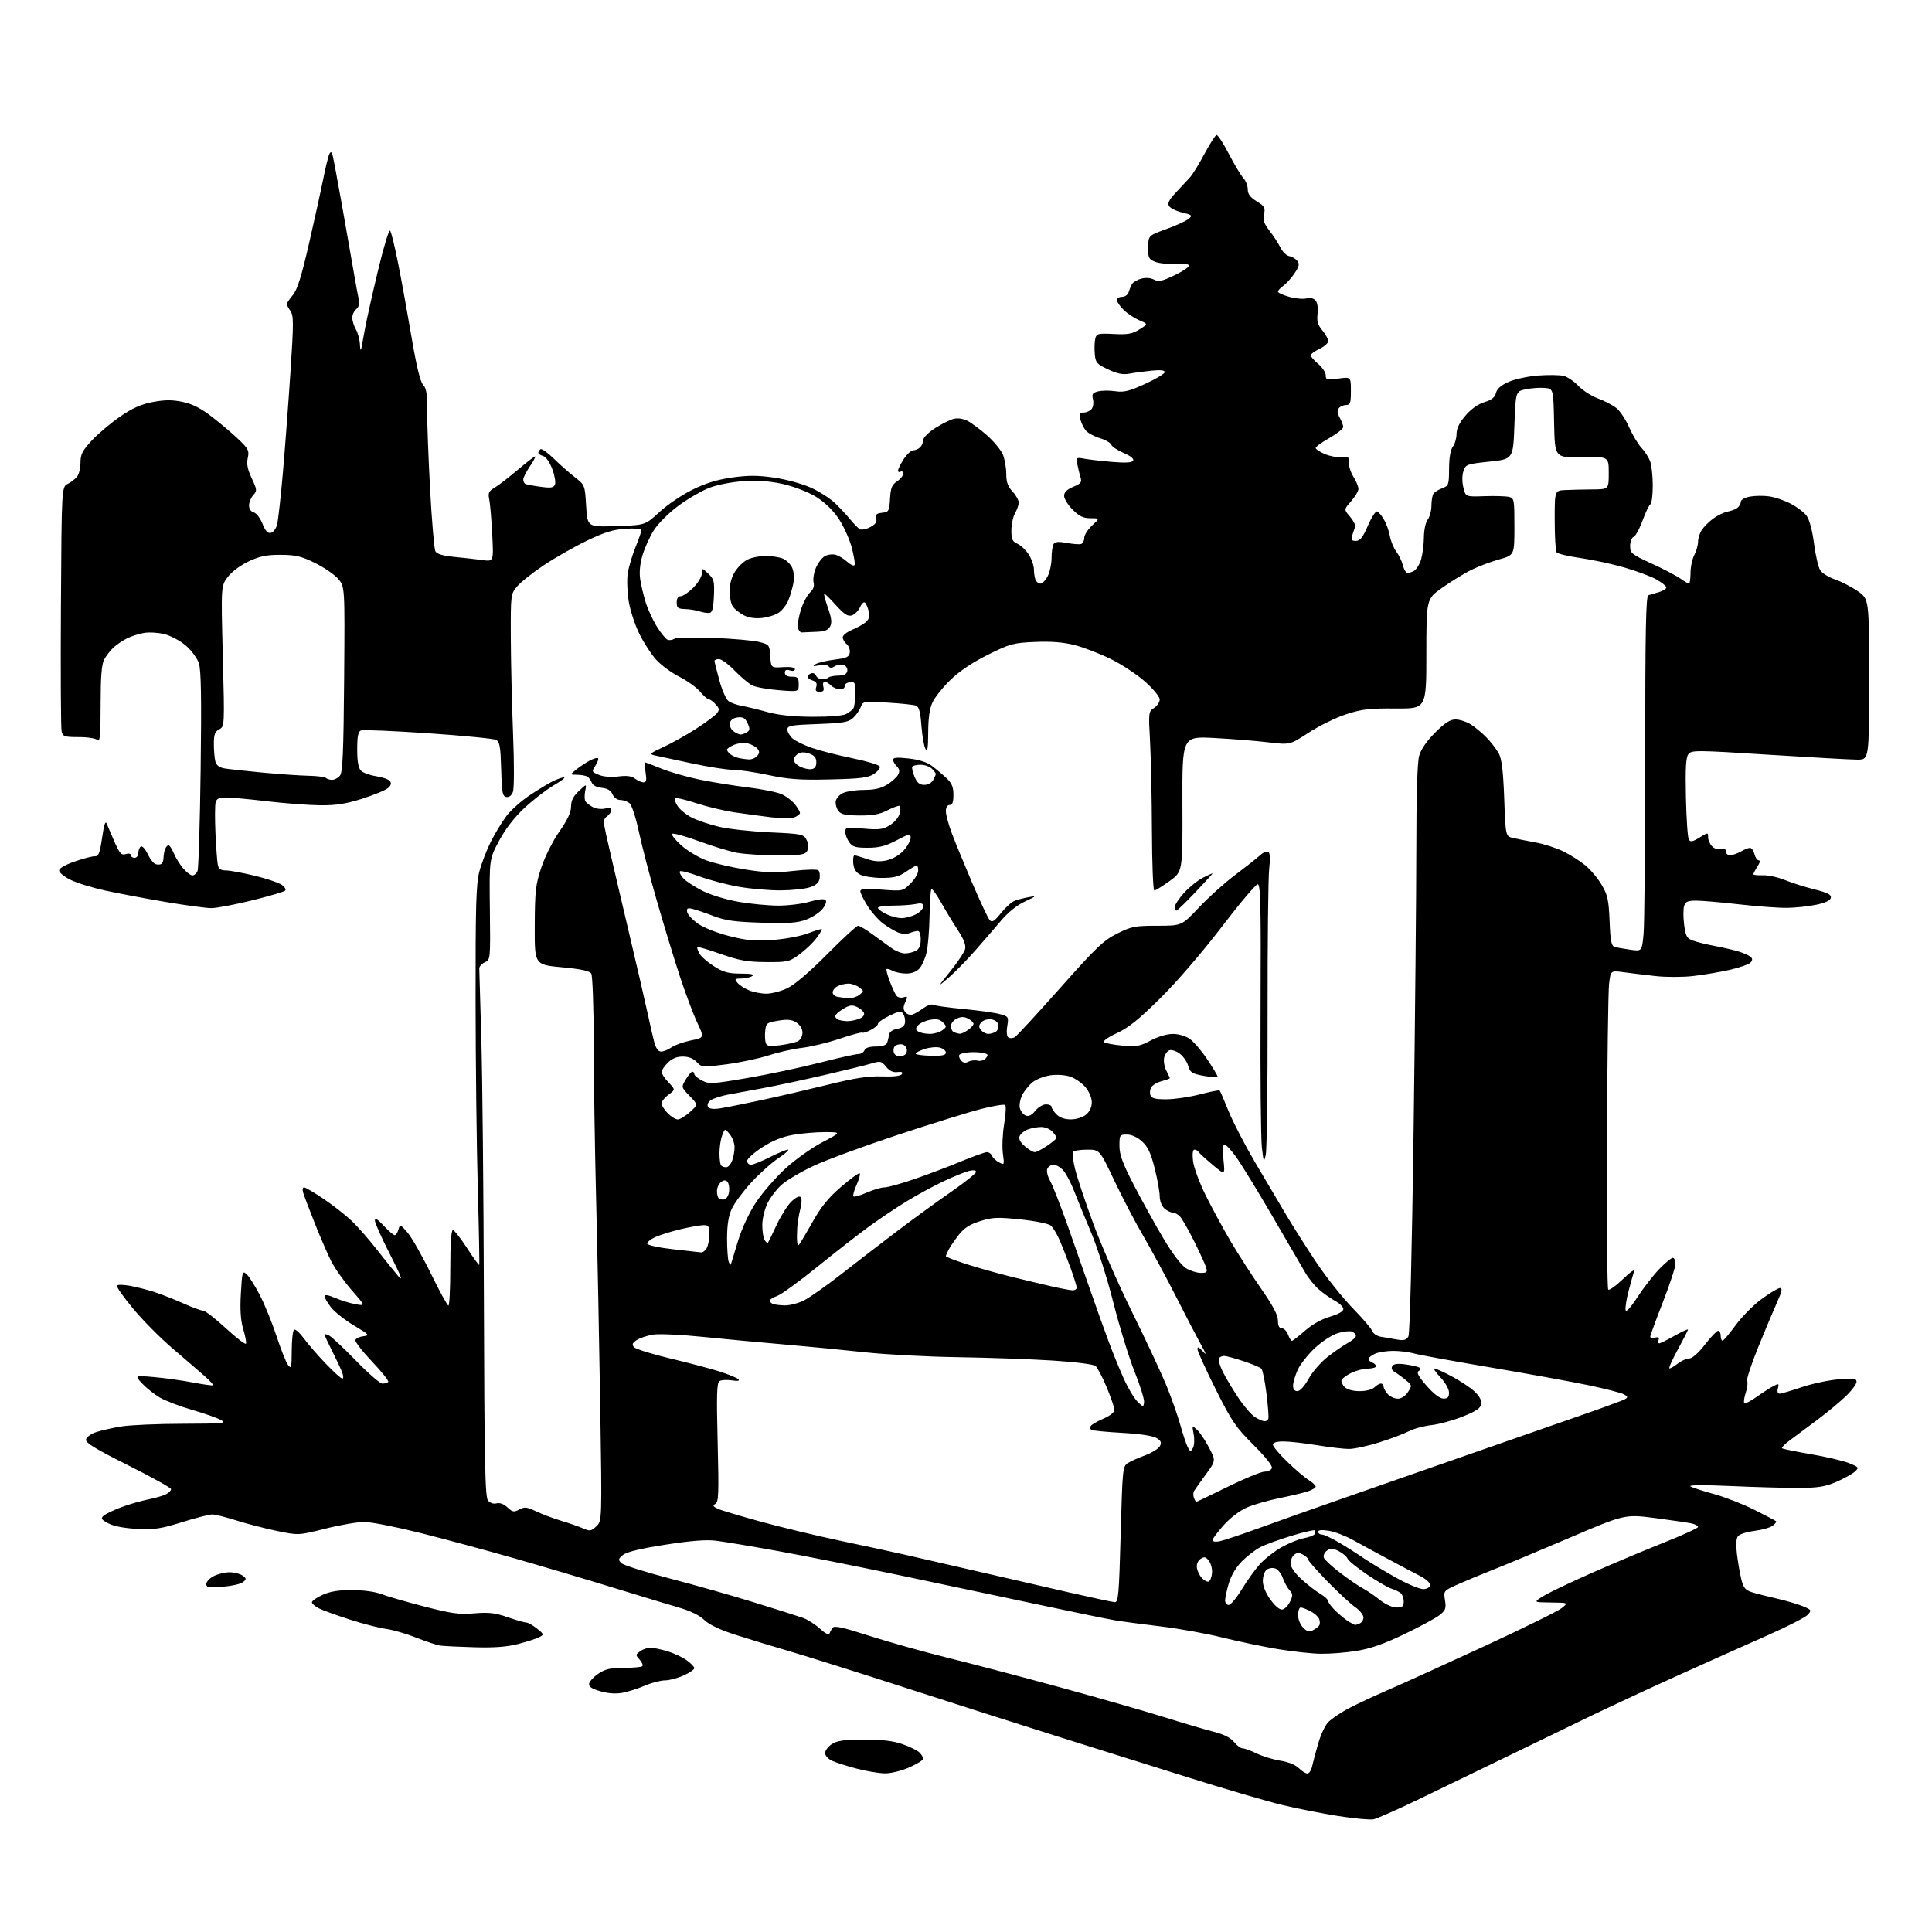 <?xml version="1.0" encoding="UTF-8" standalone="no"?>
<svg 
  version="1.1" 
  xmlns="http://www.w3.org/2000/svg" 
  xmlns:xlink="http://www.w3.org/1999/xlink" 
  xmlns:svg="http://www.w3.org/2000/svg"
  xmlns:rdf="http://www.w3.org/1999/02/22-rdf-syntax-ns#"
  xmlns:cc="http://creativecommons.org/ns#"
  xmlns:dc="http://purl.org/dc/elements/1.1/"
  viewBox="0 0 768 768"
  width="768"
  height="768"
>
<style>svg {background-color: white; }</style>"
<path stroke="none" fill="black" fill-rule="evenodd" d="M546.00,723.19C544.62,723.47 538.33,722.89 532.00,721.90C525.67,720.92 515.57,718.92 509.55,717.47C503.52,716.01 486.65,711.06 472.05,706.47C457.45,701.88 434.48,694.67 421.00,690.45C407.52,686.22 380.75,677.66 361.50,671.42C342.25,665.19 320.88,658.45 314.00,656.45C307.12,654.44 297.30,651.45 292.17,649.79C286.07,647.82 281.84,645.80 279.94,643.94C278.07,642.11 274.42,640.34 269.76,638.99C265.77,637.84 253.95,634.26 243.50,631.04C233.05,627.82 215.50,622.61 204.50,619.46C193.50,616.32 176.67,611.78 167.09,609.37C157.51,606.97 147.49,605.00 144.81,605.00C142.13,605.00 135.15,606.20 129.29,607.67C118.64,610.34 118.64,610.34 110.07,608.57C105.36,607.59 98.12,605.72 94.00,604.41C89.88,603.10 85.54,602.02 84.37,602.01C83.20,602.01 77.80,603.38 72.37,605.08C63.94,607.71 61.33,608.10 54.50,607.75C49.49,607.50 45.24,606.69 43.13,605.59C40.32,604.12 39.98,603.61 41.13,602.56C41.88,601.87 44.98,600.36 48.00,599.22C51.02,598.07 55.90,596.65 58.83,596.06C61.76,595.47 65.02,594.53 66.08,593.96C67.13,593.39 68.00,592.50 68.00,591.97C68.00,591.44 60.32,587.17 50.93,582.47C37.77,575.88 33.94,573.53 34.20,572.21C34.38,571.26 36.20,569.95 38.29,569.27C40.36,568.59 44.85,567.58 48.27,567.03C51.70,566.47 62.60,565.99 72.50,565.97C89.04,565.92 90.28,565.80 87.75,564.43C86.23,563.61 81.06,561.80 76.25,560.41C71.44,559.02 65.70,556.82 63.50,555.53C61.30,554.24 58.15,551.73 56.50,549.96C53.50,546.74 53.50,546.74 61.19,547.41C65.41,547.77 72.34,548.74 76.59,549.55C80.83,550.36 84.48,550.86 84.68,550.65C84.89,550.45 83.32,548.75 81.20,546.89C79.08,545.03 73.39,540.12 68.56,536.00C63.73,531.88 56.67,524.75 52.88,520.17C49.08,515.59 46.20,511.48 46.47,511.05C46.74,510.61 49.11,510.65 51.73,511.14C54.35,511.62 58.75,512.75 61.50,513.64C64.25,514.54 69.37,516.56 72.89,518.13C76.40,519.71 79.93,521.00 80.73,521.00C81.53,521.00 85.62,524.17 89.83,528.04C94.03,531.92 97.62,534.65 97.80,534.11C97.97,533.58 97.47,530.95 96.67,528.27C95.66,524.85 95.38,520.67 95.75,514.17C96.25,505.40 96.37,505.02 98.06,506.55C99.04,507.44 101.39,511.16 103.29,514.83C105.20,518.50 108.17,525.82 109.91,531.11C111.65,536.39 113.71,541.56 114.50,542.61C115.79,544.30 115.94,543.70 115.97,536.81C115.99,532.58 116.41,528.86 116.91,528.56C117.41,528.25 119.19,529.85 120.86,532.12C122.52,534.39 126.43,538.89 129.54,542.12C132.64,545.36 135.58,548.00 136.07,548.00C136.57,548.00 136.55,546.96 136.03,545.58C135.53,544.25 133.74,540.44 132.06,537.11C130.38,533.78 129.00,530.80 129.00,530.49C129.00,530.18 129.87,530.39 130.93,530.96C131.99,531.53 136.79,536.04 141.61,541.00C146.42,545.95 151.10,550.00 152.01,550.00C152.92,550.00 153.96,549.71 154.32,549.35C154.68,548.99 151.80,545.36 147.92,541.28C144.05,537.20 141.05,533.33 141.27,532.68C141.48,532.03 142.92,531.35 144.47,531.17C147.07,530.86 146.80,530.55 140.65,526.87C137.01,524.69 132.90,521.42 131.52,519.61C130.13,517.80 129.00,515.82 129.00,515.21C129.00,514.53 130.60,514.80 133.25,515.94C135.59,516.95 139.25,518.08 141.40,518.46C145.30,519.15 145.30,519.15 139.77,512.82C136.73,509.35 133.08,504.17 131.65,501.33C130.22,498.49 127.30,491.74 125.15,486.33C123.01,480.92 120.94,475.49 120.56,474.25C120.16,472.95 120.29,472.00 120.87,472.00C121.42,472.00 124.94,474.07 128.69,476.61C132.43,479.15 137.46,483.08 139.85,485.36C142.24,487.64 146.83,492.88 150.03,497.00C153.24,501.12 157.05,505.85 158.49,507.50C160.32,509.60 159.29,506.93 155.06,498.68C151.73,492.17 149.01,486.10 149.03,485.18C149.05,483.99 150.07,484.60 152.54,487.25C154.46,489.31 156.42,491.00 156.90,491.00C157.38,491.00 158.05,489.99 158.39,488.75C159.00,486.57 159.11,486.61 162.03,490.00C163.68,491.93 167.84,499.23 171.27,506.24C174.69,513.25 177.84,518.99 178.25,518.99C178.66,519.00 179.00,512.25 179.00,504.00C179.00,494.47 179.37,489.00 180.02,489.00C180.58,489.00 183.10,492.18 185.62,496.07C188.13,499.96 190.32,503.00 190.49,502.82C190.65,502.64 190.40,489.23 189.94,473.00C189.48,456.77 189.08,423.01 189.05,397.96C189.01,360.04 189.26,351.43 190.54,346.50C191.39,343.25 193.46,337.87 195.14,334.54C196.82,331.22 199.61,326.63 201.35,324.34C203.08,322.05 207.20,318.37 210.50,316.17C213.80,313.97 217.94,311.46 219.70,310.58C221.46,309.71 223.49,309.01 224.20,309.02C224.92,309.03 223.08,310.46 220.12,312.18C217.15,313.91 211.92,317.95 208.49,321.16C204.43,324.95 200.89,329.53 198.38,334.25C194.50,341.50 194.50,341.50 194.73,361.52C194.97,381.38 194.95,381.55 192.73,382.52C191.51,383.06 190.51,384.18 190.52,385.00C190.54,385.82 190.90,398.43 191.33,413.00C191.77,427.57 192.23,474.44 192.36,517.15C192.55,581.52 192.83,595.09 193.98,596.47C194.81,597.47 196.18,597.93 197.40,597.60C198.68,597.27 200.30,597.87 201.72,599.21C203.72,601.08 204.29,601.19 206.42,600.04C208.51,598.93 209.44,599.03 213.17,600.80C215.55,601.94 219.97,603.60 223.00,604.50C226.03,605.41 229.91,606.76 231.64,607.50C234.49,608.74 234.98,608.67 237.04,606.75C239.31,604.64 239.31,604.64 238.60,559.07C238.21,534.01 237.48,497.07 236.97,477.00C236.46,456.93 236.03,428.80 236.01,414.50C235.99,400.03 235.55,387.84 235.03,387.00C234.36,385.93 230.96,385.21 223.29,384.50C212.50,383.50 212.50,383.50 212.57,368.00C212.63,354.17 212.91,351.67 215.19,344.83C216.63,340.49 219.75,334.27 222.37,330.53C225.58,325.94 227.00,322.90 227.00,320.64C227.00,318.28 227.86,316.56 230.11,314.44C233.22,311.50 233.22,311.50 232.61,314.50C232.28,316.15 232.34,318.00 232.75,318.60C233.16,319.21 234.50,320.23 235.73,320.87C236.96,321.52 239.09,321.76 240.48,321.42C242.17,320.99 243.00,321.20 243.00,322.03C243.00,322.72 242.24,323.83 241.31,324.51C239.80,325.62 239.76,326.36 240.90,331.62C241.60,334.86 245.31,350.77 249.15,367.00C252.99,383.23 256.79,399.65 257.60,403.50C258.41,407.35 259.52,412.19 260.07,414.25C260.75,416.76 261.65,418.00 262.82,418.00C263.77,418.00 265.63,417.25 266.94,416.33C268.26,415.41 271.73,414.17 274.67,413.58C280.00,412.50 280.00,412.50 277.16,406.50C275.60,403.20 272.48,394.88 270.22,388.00C267.96,381.12 263.85,367.62 261.08,358.00C258.32,348.38 255.10,336.00 253.93,330.50C252.69,324.74 251.12,319.97 250.20,319.25C249.33,318.56 247.69,318.00 246.55,318.00C245.36,318.00 244.05,317.04 243.49,315.75C242.80,314.19 241.48,313.40 239.19,313.18C237.22,312.99 235.64,312.19 235.27,311.18C234.92,310.26 234.16,309.17 233.57,308.77C232.98,308.36 231.15,308.01 229.50,307.99C226.50,307.96 226.50,307.96 229.00,305.95C230.38,304.84 232.78,303.24 234.34,302.39C235.91,301.55 237.43,301.10 237.73,301.40C238.03,301.69 237.55,303.03 236.68,304.37C235.14,306.71 235.19,306.83 238.06,308.02C239.84,308.76 242.92,309.02 245.76,308.66C249.14,308.23 251.06,308.48 252.44,309.53C253.51,310.34 255.03,311.00 255.82,311.00C256.94,311.00 257.11,310.11 256.62,307.00C256.26,304.80 256.13,303.00 256.32,303.00C256.50,303.00 259.47,304.14 262.90,305.54C266.34,306.93 273.28,308.92 278.32,309.95C283.37,310.98 292.00,312.36 297.50,313.03C303.00,313.69 308.97,314.91 310.78,315.74C312.58,316.57 314.94,318.38 316.03,319.76C317.11,321.14 318.00,322.67 318.00,323.16C318.00,323.65 316.99,324.43 315.75,324.90C314.51,325.36 310.35,325.35 306.50,324.88C302.65,324.41 296.12,323.52 292.00,322.92C287.88,322.31 281.00,320.67 276.72,319.27C272.45,317.86 268.67,316.99 268.34,317.33C268.00,317.66 268.47,319.07 269.38,320.46C270.29,321.84 272.81,323.88 274.99,325.00C277.17,326.11 282.00,327.74 285.73,328.63C289.45,329.52 298.56,330.53 305.97,330.87C318.97,331.48 319.49,331.59 320.66,333.94C321.48,335.59 321.56,336.96 320.90,338.19C320.05,339.77 318.53,340.00 309.10,340.00C303.15,340.00 295.87,339.54 292.93,338.99C289.99,338.43 283.16,336.35 277.75,334.36C272.34,332.37 267.60,331.07 267.21,331.47C266.82,331.87 268.45,333.94 270.83,336.06C273.22,338.18 277.65,340.85 280.68,341.98C283.71,343.11 290.72,344.76 296.26,345.64C304.37,346.92 308.10,347.03 315.42,346.20C320.41,345.63 324.88,345.53 325.33,345.97C325.79,346.41 326.02,347.83 325.83,349.13C325.60,350.81 324.48,351.85 322.00,352.69C320.07,353.35 314.85,353.91 310.38,353.94C305.92,353.97 298.41,353.33 293.71,352.51C289.01,351.69 281.96,349.83 278.04,348.38C274.13,346.93 270.65,346.02 270.30,346.36C269.96,346.71 270.54,347.94 271.59,349.10C272.64,350.27 276.06,352.51 279.19,354.09C282.43,355.73 288.63,357.62 293.57,358.48C298.35,359.32 305.50,360.00 309.45,360.00C313.40,360.00 319.02,359.29 321.94,358.42C325.11,357.49 327.61,357.21 328.15,357.75C328.69,358.29 328.23,359.70 327.02,361.25C325.90,362.68 323.00,364.60 320.58,365.52C317.02,366.88 313.64,367.12 302.84,366.79C292.01,366.46 288.37,365.95 283.50,364.09C280.20,362.83 276.44,361.55 275.15,361.26C273.27,360.83 272.87,361.10 273.16,362.57C273.35,363.58 275.31,365.67 277.51,367.20C279.77,368.79 285.17,370.92 289.99,372.13C296.87,373.86 300.14,374.15 307.19,373.65C311.99,373.31 318.26,372.13 321.14,371.04C324.02,369.94 326.51,369.18 326.68,369.35C326.84,369.51 325.89,371.11 324.57,372.91C323.24,374.70 320.22,377.60 317.85,379.34C313.74,382.35 313.12,382.50 304.52,382.44C297.07,382.39 293.94,381.83 286.54,379.24C281.61,377.51 277.41,376.26 277.21,376.46C277.00,376.66 277.36,377.80 277.99,378.98C278.62,380.17 281.22,382.45 283.77,384.07C287.56,386.47 289.48,387.00 294.45,387.02C298.72,387.03 300.06,387.32 299.00,388.00C298.18,388.53 296.21,388.98 294.63,388.98C292.07,389.00 291.91,389.18 293.13,390.65C293.88,391.57 295.95,392.92 297.72,393.65C299.49,394.39 302.61,395.00 304.65,395.00C306.70,395.00 310.42,394.03 312.93,392.85C315.79,391.51 321.73,386.45 328.78,379.35C334.98,373.11 340.52,368.00 341.10,368.00C341.67,368.00 344.16,369.46 346.62,371.25C349.09,373.04 352.50,375.51 354.20,376.75C355.90,377.99 358.38,379.00 359.71,379.00C361.04,379.00 363.00,378.53 364.07,377.96C365.41,377.25 366.00,375.87 366.00,373.46C366.00,371.32 365.52,370.03 364.75,370.07C364.06,370.11 362.60,370.49 361.50,370.93C360.40,371.36 358.38,371.25 357.00,370.67C355.62,370.10 352.99,368.53 351.14,367.18C349.30,365.84 346.49,362.68 344.89,360.17C343.30,357.66 342.00,355.02 342.00,354.30C342.00,353.27 343.82,353.13 350.43,353.64C358.87,354.28 358.87,354.28 361.93,351.22C363.62,349.53 365.00,347.22 365.00,346.08C365.00,344.93 364.75,344.00 364.45,344.00C364.14,344.00 362.24,345.13 360.21,346.50C357.29,348.49 355.30,349.00 350.52,348.99C347.21,348.98 343.38,348.40 342.00,347.71C340.25,346.83 339.41,345.48 339.19,343.23C339.01,341.45 339.24,340.01 339.69,340.01C340.13,340.02 342.33,340.67 344.57,341.45C347.48,342.46 349.78,342.62 352.57,341.99C354.92,341.46 357.61,339.87 359.25,338.04C360.76,336.35 362.00,334.10 362.00,333.04C362.00,331.25 361.58,331.33 356.40,334.05C352.05,336.34 349.49,337.00 344.96,337.00C340.05,337.00 338.86,336.64 337.56,334.78C336.70,333.56 336.00,331.69 336.00,330.64C336.00,328.87 336.55,328.77 343.25,329.37C349.44,329.92 350.97,329.73 353.72,328.04C355.50,326.95 357.24,324.90 357.59,323.48C357.95,322.07 358.00,320.67 357.72,320.38C357.43,320.10 355.26,320.85 352.90,322.05C349.64,323.72 346.94,324.22 341.58,324.17C336.02,324.12 334.28,323.73 333.24,322.31C332.52,321.32 332.05,319.62 332.21,318.53C332.37,317.44 333.62,315.98 335.00,315.29C336.38,314.60 340.15,314.02 343.38,314.01C347.58,314.00 350.23,313.40 352.64,311.91C354.50,310.76 356.47,308.99 357.01,307.98C357.73,306.64 357.59,305.73 356.50,304.64C355.67,303.82 355.00,302.62 355.00,301.97C355.00,301.13 356.74,301.00 361.25,301.51C365.37,301.97 368.52,302.99 370.50,304.49C372.15,305.74 374.74,307.92 376.25,309.33C378.37,311.32 379.00,312.83 379.00,315.95C379.00,318.88 378.59,320.00 377.50,320.00C376.57,320.00 376.00,320.94 376.00,322.48C376.00,323.84 377.06,327.78 378.36,331.23C379.66,334.68 383.32,343.57 386.48,351.00C389.65,358.43 392.78,365.07 393.43,365.78C394.38,366.79 395.29,366.22 397.91,362.96C399.71,360.72 402.16,358.51 403.35,358.07C404.53,357.62 407.07,356.97 409.00,356.61C412.14,356.04 411.98,356.22 407.42,358.36C404.23,359.85 400.69,362.70 397.92,365.99C395.49,368.88 390.74,374.37 387.37,378.18C383.99,381.99 379.30,386.77 376.93,388.79C372.62,392.48 372.62,392.48 377.85,385.99C380.73,382.42 383.34,378.49 383.65,377.26C384.03,375.73 383.13,373.36 380.77,369.76C378.88,366.87 375.86,361.89 374.06,358.69C372.26,355.50 370.54,353.13 370.24,353.43C369.94,353.73 369.61,358.59 369.51,364.24C369.41,369.88 368.87,376.43 368.30,378.78C367.72,381.13 366.46,383.94 365.47,385.03C364.36,386.26 362.40,387.00 360.28,387.00C358.40,387.00 355.96,386.51 354.85,385.92C353.74,385.32 352.65,385.02 352.43,385.24C352.20,385.46 352.77,387.64 353.69,390.07C354.61,392.51 355.80,395.07 356.32,395.77C356.85,396.47 358.12,396.78 359.15,396.45C360.83,395.92 360.90,396.12 359.86,398.40C358.97,400.35 358.99,401.28 359.93,402.41C360.61,403.23 361.88,403.61 362.82,403.26C363.75,402.92 365.69,401.76 367.15,400.70C368.62,399.64 370.27,399.05 370.84,399.40C371.41,399.75 376.74,400.50 382.69,401.06C388.63,401.62 395.19,402.52 397.26,403.08C400.93,404.06 401.00,404.16 400.40,407.91C400.02,410.27 400.21,412.01 400.88,412.43C401.49,412.80 402.61,412.75 403.37,412.30C404.14,411.86 412.21,403.11 421.32,392.86C435.78,376.58 438.67,373.82 444.10,371.11C449.78,368.27 451.17,368.00 460.04,368.00C469.76,368.00 469.76,368.00 476.59,360.75C480.34,356.76 486.81,350.95 490.96,347.84C495.11,344.72 499.54,341.23 500.81,340.06C502.08,338.90 503.59,338.25 504.17,338.61C504.86,339.03 504.98,341.41 504.52,345.38C504.13,348.75 503.84,374.90 503.88,403.50C503.93,432.10 503.60,457.07 503.16,459.00C502.41,462.32 502.33,462.17 501.61,456.06C501.20,452.52 500.96,427.54 501.09,400.56C501.28,359.75 501.09,351.50 499.96,351.50C499.21,351.50 492.76,359.15 485.62,368.50C478.03,378.43 467.94,390.15 461.35,396.69C452.80,405.17 448.59,408.55 444.03,410.65C440.72,412.17 438.38,413.78 438.83,414.23C439.27,414.67 442.53,415.31 446.07,415.63C451.74,416.16 453.08,415.92 457.40,413.61C460.30,412.06 463.90,411.00 466.24,411.00C468.60,411.00 471.33,411.81 473.02,413.02C474.58,414.13 477.69,417.78 479.93,421.13C482.17,424.48 484.00,427.55 484.00,427.94C484.00,428.34 481.57,428.22 478.60,427.68C473.80,426.81 473.11,426.37 472.34,423.70C471.87,422.05 470.34,419.85 468.94,418.81C467.54,417.76 465.68,417.18 464.80,417.52C463.93,417.86 463.00,419.23 462.74,420.56C462.49,421.89 462.89,424.17 463.64,425.61C464.39,427.05 465.00,428.39 465.00,428.59C465.00,428.78 463.57,429.31 461.83,429.76C460.09,430.22 458.22,431.29 457.67,432.16C457.13,433.02 456.96,434.46 457.31,435.36C457.79,436.62 459.28,437.00 463.72,436.98C466.90,436.97 472.86,436.09 476.96,435.03C481.07,433.96 484.61,433.27 484.83,433.50C485.05,433.72 486.65,437.41 488.38,441.70C490.11,445.99 494.84,455.12 498.89,462.00C502.94,468.88 508.53,478.32 511.32,483.00C514.10,487.68 519.52,496.22 523.37,501.98C527.21,507.74 533.65,515.84 537.69,519.98C541.72,524.12 545.26,528.26 545.55,529.18C545.85,530.10 547.31,531.09 548.80,531.36C550.28,531.64 553.16,532.14 555.20,532.47C558.14,532.95 559.09,532.70 559.87,531.25C560.45,530.17 561.28,497.34 561.92,449.89C562.51,406.15 563.00,355.54 563.01,337.43C563.01,316.51 563.41,303.04 564.12,300.50C564.83,297.91 567.07,294.65 570.46,291.25C574.38,287.32 576.43,286.00 578.60,286.00C580.19,286.01 582.85,286.84 584.50,287.85C586.15,288.86 589.00,291.22 590.84,293.10C592.67,294.97 594.90,297.85 595.78,299.50C596.97,301.71 597.54,306.45 597.95,317.47C598.50,332.43 598.50,332.43 601.50,333.12C603.15,333.50 607.19,334.30 610.48,334.90C613.77,335.50 618.72,337.10 621.48,338.46C624.24,339.82 628.19,342.33 630.25,344.04C632.31,345.75 635.23,349.24 636.72,351.79C639.07,355.79 639.50,357.79 639.84,366.19C640.16,374.13 640.53,376.03 641.87,376.41C642.76,376.67 645.57,377.18 648.10,377.53C652.69,378.18 652.69,378.18 653.34,371.34C653.70,367.58 653.99,335.80 653.99,300.72C654.00,250.54 654.27,236.87 655.25,236.61C655.94,236.42 657.85,235.86 659.50,235.36C661.15,234.86 662.46,234.01 662.41,233.48C662.35,232.94 660.55,231.52 658.41,230.32C656.26,229.11 650.55,226.99 645.72,225.59C640.90,224.19 633.02,222.50 628.22,221.82C623.43,221.14 619.17,220.12 618.77,219.54C618.36,218.97 618.02,213.21 618.02,206.75C618.00,195.00 618.00,195.00 622.25,194.80C624.59,194.69 629.42,194.57 633.00,194.55C639.50,194.50 639.50,194.50 639.50,188.00C639.50,181.50 639.50,181.50 628.78,181.74C618.06,181.97 618.06,181.97 617.78,168.24C617.50,154.50 617.50,154.50 614.00,154.21C612.08,154.05 608.70,154.29 606.50,154.75C602.50,155.59 602.50,155.59 602.00,169.04C601.50,182.50 601.50,182.50 592.08,183.50C583.04,184.46 582.63,184.61 581.74,187.28C581.18,188.95 581.17,191.54 581.71,193.78C582.61,197.50 582.61,197.50 590.06,197.24C594.15,197.10 598.51,197.23 599.75,197.51C601.92,198.02 602.00,198.44 602.00,209.36C602.00,220.67 602.00,220.67 595.91,222.37C592.56,223.30 587.49,225.22 584.66,226.65C581.82,228.07 576.69,231.23 573.25,233.67C567.00,238.10 567.00,238.10 567.00,259.92C567.00,281.74 567.00,281.74 554.75,281.64C544.36,281.55 541.38,281.90 535.12,283.93C531.07,285.25 524.38,288.53 520.25,291.22C512.76,296.12 512.76,296.12 504.13,295.08C499.38,294.51 489.75,293.74 482.72,293.37C469.94,292.69 469.94,292.69 470.03,319.59C470.13,346.49 470.13,346.49 464.91,350.25C462.04,352.31 459.31,354.00 458.85,354.00C458.38,354.00 457.96,343.31 457.91,330.25C457.86,317.19 457.52,301.19 457.16,294.70C456.52,283.21 456.56,282.86 458.75,281.43C459.99,280.62 461.00,279.10 461.00,278.06C461.00,277.01 458.42,273.85 455.25,271.02C452.09,268.19 445.90,264.10 441.50,261.94C437.10,259.78 430.60,257.28 427.05,256.39C422.59,255.28 417.73,254.90 411.36,255.18C402.78,255.56 401.49,255.91 392.75,260.25C386.65,263.27 381.45,266.76 377.89,270.20C374.88,273.12 371.65,277.14 370.71,279.15C369.54,281.66 368.99,285.42 368.97,291.15C368.95,297.48 368.68,299.06 367.89,297.69C367.31,296.70 366.59,292.56 366.28,288.50C365.87,283.03 365.31,280.95 364.13,280.50C363.26,280.16 358.16,279.62 352.81,279.30C343.20,278.71 343.05,278.74 342.15,281.10C341.64,282.42 340.26,284.38 339.07,285.45C337.25,287.09 335.01,287.46 324.95,287.82C314.48,288.19 313.00,288.46 313.00,289.97C313.00,290.92 313.90,292.50 315.00,293.50C316.10,294.50 319.59,296.21 322.75,297.30C325.91,298.40 333.19,300.25 338.93,301.43C344.66,302.60 349.53,304.08 349.74,304.72C349.95,305.35 348.88,306.69 347.36,307.69C345.08,309.18 342.02,309.56 329.94,309.84C317.97,310.12 313.50,309.80 305.44,308.09C300.02,306.94 293.63,306.00 291.23,306.00C288.83,306.00 281.39,304.83 274.69,303.39C267.98,301.96 261.42,300.55 260.10,300.25C258.01,299.78 258.47,299.35 263.60,297.02C266.84,295.54 272.65,292.30 276.50,289.83C280.35,287.35 284.12,284.57 284.89,283.64C286.09,282.19 286.03,281.69 284.48,279.98C283.50,278.89 282.28,278.00 281.78,278.00C281.28,278.00 279.71,276.63 278.30,274.95C276.89,273.27 273.18,270.60 270.06,269.03C266.93,267.45 262.78,264.39 260.82,262.23C258.87,260.06 255.85,255.41 254.12,251.89C252.39,248.37 250.49,242.57 249.92,239.00C249.34,235.42 249.16,230.47 249.53,228.00C249.89,225.53 251.27,220.83 252.60,217.58C253.92,214.32 255.00,211.23 255.00,210.71C255.00,210.18 252.26,209.94 248.69,210.17C243.84,210.48 240.29,211.57 233.44,214.86C228.52,217.22 220.83,221.59 216.33,224.58C211.84,227.57 207.00,231.40 205.58,233.09C203.02,236.13 203.00,236.29 203.05,253.33C203.08,262.77 203.49,279.94 203.94,291.48C204.43,303.63 204.40,313.44 203.89,314.80C203.33,316.27 202.34,317.02 201.25,316.81C199.74,316.52 199.46,315.03 199.22,305.76C198.98,296.83 198.64,294.88 197.22,294.12C196.27,293.62 184.14,292.43 170.25,291.49C156.36,290.55 144.33,290.04 143.50,290.36C142.37,290.80 142.00,292.63 142.00,297.90C142.00,302.77 142.45,305.31 143.51,306.37C144.34,307.20 147.03,308.18 149.48,308.55C151.93,308.92 154.40,309.78 154.96,310.46C155.70,311.34 155.49,312.14 154.25,313.25C153.29,314.10 148.68,316.01 144.00,317.49C137.46,319.57 133.61,320.17 127.30,320.11C122.79,320.07 113.34,319.35 106.30,318.53C99.26,317.70 91.86,317.01 89.87,317.01C87.07,317.00 86.11,317.46 85.71,319.00C85.42,320.10 85.40,325.61 85.65,331.25C85.91,336.89 86.33,342.51 86.58,343.75C86.92,345.42 87.74,346.00 89.77,346.01C91.27,346.01 96.32,346.93 100.99,348.05C105.66,349.17 110.54,350.78 111.85,351.64C113.15,352.49 113.83,353.57 113.36,354.03C112.89,354.50 106.92,356.26 100.10,357.94C93.29,359.62 86.05,361.00 84.03,361.00C82.01,361.00 73.80,359.89 65.78,358.53C57.76,357.17 47.00,355.14 41.86,354.02C36.73,352.90 30.50,350.98 28.02,349.74C25.53,348.51 23.50,346.85 23.50,346.04C23.50,345.15 25.95,343.75 29.81,342.42C33.28,341.22 36.88,340.30 37.81,340.37C39.17,340.47 39.71,339.04 40.59,333.00C41.38,327.59 41.91,326.06 42.47,327.50C42.90,328.60 44.31,331.90 45.60,334.82C47.58,339.30 48.28,340.05 49.98,339.51C51.15,339.14 52.00,339.32 52.00,339.93C52.00,340.52 52.67,341.00 53.50,341.00C54.33,341.00 55.00,340.13 55.00,339.06C55.00,337.99 55.45,336.84 55.99,336.51C56.54,336.17 57.73,337.47 58.66,339.40C59.58,341.33 60.97,343.16 61.75,343.46C62.54,343.76 63.59,343.75 64.09,343.44C64.59,343.13 65.00,342.05 65.00,341.02C65.00,340.00 65.27,338.45 65.61,337.58C65.94,336.71 66.56,336.00 66.99,336.00C67.41,336.00 68.34,337.41 69.06,339.13C69.77,340.86 71.44,343.56 72.77,345.13C74.09,346.71 75.76,348.00 76.48,348.00C77.20,348.00 78.12,347.21 78.52,346.25C78.93,345.29 79.49,327.13 79.76,305.90C80.13,277.38 79.94,266.36 79.06,263.67C78.40,261.67 76.06,258.50 73.87,256.62C71.68,254.74 67.85,252.70 65.37,252.07C62.89,251.45 59.20,251.24 57.18,251.60C55.16,251.97 52.15,252.93 50.50,253.75C48.85,254.57 46.44,256.19 45.15,257.37C43.87,258.54 42.18,260.72 41.40,262.20C40.38,264.17 40.00,269.00 40.00,280.15C40.00,292.01 39.73,295.13 38.80,294.20C38.12,293.52 34.87,293.00 31.32,293.00C25.63,293.00 24.99,292.79 24.49,290.75C24.19,289.51 24.07,267.14 24.22,241.03C24.50,193.56 24.50,193.56 26.98,192.32C28.35,191.64 30.04,190.30 30.73,189.35C31.43,188.40 32.00,185.88 32.00,183.77C32.00,180.57 32.78,179.08 36.60,174.99C39.14,172.29 44.21,168.02 47.87,165.52C52.78,162.16 56.19,160.66 60.84,159.79C65.60,158.91 68.48,158.90 72.59,159.76C76.46,160.57 79.80,162.27 84.23,165.68C87.65,168.31 92.41,172.34 94.82,174.65C98.75,178.42 99.12,179.17 98.49,182.05C97.97,184.41 98.39,186.55 100.06,190.12C102.19,194.67 102.23,195.09 100.67,196.82C99.75,197.83 99.00,199.68 99.00,200.92C99.00,202.30 99.74,203.38 100.88,203.68C101.92,203.95 103.47,205.97 104.33,208.17C105.45,211.00 106.41,212.07 107.63,211.83C108.58,211.65 109.71,210.19 110.13,208.59C110.56,207.00 111.62,197.55 112.48,187.59C113.34,177.64 114.69,159.65 115.48,147.61C116.75,128.44 116.74,125.47 115.46,123.64C114.66,122.49 114.00,121.24 114.00,120.85C114.00,120.47 115.08,118.88 116.39,117.31C118.17,115.19 119.80,110.04 122.80,96.99C125.01,87.37 127.59,75.67 128.52,71.00C129.45,66.33 130.55,61.88 130.97,61.12C131.52,60.12 131.88,60.38 132.31,62.12C132.64,63.43 134.31,72.38 136.02,82.00C137.74,91.62 139.75,103.10 140.50,107.50C141.25,111.90 142.15,116.88 142.52,118.56C142.98,120.74 142.72,121.99 141.59,122.93C140.71,123.65 140.02,125.20 140.04,126.37C140.05,127.54 140.71,129.62 141.50,131.00C142.29,132.38 143.00,135.07 143.08,137.00C143.16,138.93 143.41,139.60 143.64,138.50C143.86,137.40 144.53,133.80 145.12,130.50C145.72,127.20 148.01,116.93 150.23,107.67C152.44,98.42 154.61,91.22 155.06,91.67C155.51,92.13 156.98,98.12 158.33,105.00C159.69,111.88 162.08,125.07 163.65,134.33C165.55,145.56 167.06,151.76 168.19,152.97C169.50,154.38 169.86,156.61 169.80,163.14C169.76,167.74 170.29,181.85 170.97,194.50C171.66,207.15 172.60,218.23 173.07,219.11C173.67,220.24 175.98,220.93 180.71,221.39C184.45,221.75 189.46,222.31 191.86,222.64C196.23,223.23 196.23,223.23 195.67,212.37C195.36,206.39 194.83,200.15 194.48,198.50C193.95,195.94 194.27,195.25 196.68,193.82C198.23,192.89 202.41,189.66 205.98,186.63C209.54,183.60 212.60,181.26 212.77,181.44C212.95,181.62 211.95,183.46 210.55,185.52C209.15,187.59 208.00,189.86 208.00,190.58C208.00,191.30 208.34,192.08 208.75,192.33C209.16,192.57 211.86,193.09 214.75,193.48C219.10,194.07 220.10,193.91 220.62,192.56C220.96,191.66 220.45,188.86 219.49,186.33C218.47,183.66 216.96,181.54 215.87,181.26C214.84,180.99 214.00,180.40 214.00,179.94C214.00,179.49 214.40,178.87 214.88,178.57C215.37,178.27 217.73,179.95 220.13,182.30C222.53,184.65 226.30,187.97 228.50,189.69C232.49,192.81 232.50,192.83 233.00,201.16C233.50,209.50 233.50,209.50 245.00,209.12C256.50,208.75 256.50,208.75 262.10,203.57C265.17,200.72 271.06,196.73 275.17,194.70C280.45,192.09 285.10,190.65 290.98,189.82C297.45,188.91 301.20,188.92 307.78,189.87C312.53,190.56 318.94,192.32 322.37,193.87C325.74,195.40 330.09,198.19 332.03,200.08C333.97,201.96 336.67,204.87 338.04,206.54C339.41,208.22 341.07,209.92 341.73,210.33C342.40,210.75 344.26,210.40 345.88,209.56C348.02,208.45 348.68,207.51 348.31,206.10C347.91,204.55 348.39,204.08 350.65,203.83C353.33,203.52 353.52,203.19 353.80,198.24C354.05,193.95 354.56,192.68 356.55,191.37C357.90,190.49 359.00,189.12 359.00,188.33C359.00,187.53 358.55,187.16 358.00,187.50C357.45,187.84 357.00,187.64 357.00,187.04C357.00,186.45 358.01,184.41 359.25,182.50C360.49,180.59 362.20,179.02 363.05,179.01C363.90,179.01 365.14,178.46 365.80,177.80C366.46,177.14 367.00,175.84 367.00,174.90C367.00,173.97 369.14,171.84 371.75,170.18C374.36,168.51 377.69,166.85 379.14,166.49C380.74,166.10 382.92,166.43 384.64,167.32C386.21,168.13 389.70,170.74 392.39,173.10C395.07,175.47 397.89,178.88 398.64,180.67C399.39,182.47 400.00,185.91 400.00,188.32C400.00,191.61 400.62,193.38 402.50,195.41C403.88,196.89 404.98,198.87 404.96,199.80C404.95,200.74 404.29,202.62 403.50,204.00C402.71,205.38 402.05,208.42 402.04,210.77C402.01,214.39 402.39,215.22 404.52,216.19C405.91,216.83 407.94,218.78 409.02,220.54C410.11,222.30 411.00,224.88 411.00,226.29C411.00,227.69 411.27,229.55 411.61,230.42C411.94,231.29 412.83,232.00 413.58,232.00C414.33,232.00 415.64,230.67 416.47,229.05C417.31,227.43 418.01,224.16 418.02,221.80C418.02,219.43 418.39,216.94 418.83,216.25C419.41,215.33 420.83,215.22 424.08,215.82C426.53,216.28 429.09,216.47 429.77,216.24C430.45,216.02 431.00,214.93 431.00,213.82C431.00,212.71 432.40,210.50 434.11,208.90C437.21,206.00 437.21,206.00 433.51,206.00C430.62,206.00 429.04,205.24 426.40,202.60C424.53,200.73 423.00,198.26 423.00,197.11C423.00,195.66 424.10,194.57 426.62,193.52C429.70,192.23 430.13,191.67 429.52,189.75C429.13,188.51 428.57,186.20 428.27,184.62C427.75,181.81 427.83,181.75 431.12,182.36C432.98,182.70 437.92,183.27 442.11,183.62C447.36,184.07 449.94,183.91 450.42,183.13C450.87,182.41 449.48,181.28 446.71,180.09C444.28,179.05 442.05,177.56 441.75,176.79C441.45,176.01 439.43,174.85 437.27,174.20C435.10,173.55 432.61,172.23 431.74,171.26C430.87,170.29 429.85,168.26 429.47,166.75C428.89,164.44 429.10,164.00 430.77,164.00C431.86,164.00 433.28,163.37 433.92,162.60C434.56,161.82 434.81,160.08 434.47,158.72C433.95,156.65 434.28,156.15 436.53,155.58C438.00,155.21 441.08,155.18 443.36,155.52C446.77,156.03 448.86,155.51 455.25,152.59C459.51,150.64 463.00,148.55 463.00,147.93C463.00,147.18 461.27,146.99 457.75,147.35C454.86,147.64 450.90,148.17 448.95,148.53C446.32,149.01 444.13,148.57 440.45,146.83C435.90,144.67 435.47,144.17 435.18,140.59C435.00,138.44 435.10,135.73 435.40,134.56C435.89,132.60 436.49,132.46 442.72,132.77C448.31,133.05 450.10,132.73 452.95,130.95C456.40,128.79 456.40,128.79 452.95,127.34C451.05,126.54 448.26,124.71 446.75,123.26C445.24,121.81 444.00,120.04 444.00,119.31C444.00,118.59 444.91,118.00 446.03,118.00C447.15,118.00 448.31,117.21 448.60,116.25C448.90,115.29 449.48,113.85 449.90,113.05C450.31,112.25 451.97,111.24 453.58,110.80C455.40,110.29 457.33,110.42 458.71,111.14C460.55,112.10 461.91,111.81 466.94,109.40C470.26,107.80 472.83,106.05 472.65,105.50C472.47,104.94 470.02,104.65 467.10,104.85C464.23,105.04 460.63,104.68 459.10,104.04C456.61,103.01 456.34,102.42 456.41,98.27C456.50,93.65 456.50,93.65 463.60,91.07C467.51,89.66 471.50,87.83 472.48,87.02C474.13,85.65 473.94,85.46 469.97,84.49C467.62,83.92 465.26,82.77 464.73,81.94C464.02,80.80 464.71,79.43 467.49,76.46C469.53,74.28 472.03,71.60 473.04,70.50C474.05,69.40 476.64,65.20 478.79,61.17C480.94,57.14 483.11,53.76 483.60,53.67C484.10,53.58 486.30,56.96 488.50,61.20C490.70,65.43 493.29,69.74 494.25,70.77C495.21,71.81 496.00,73.82 496.00,75.25C496.00,77.14 496.96,78.43 499.55,80.03C502.68,81.97 503.03,82.58 502.47,85.15C501.96,87.45 502.44,88.87 504.66,91.73C506.22,93.74 508.18,96.75 509.00,98.43C509.83,100.10 511.40,101.63 512.50,101.82C513.60,102.01 515.04,102.86 515.70,103.71C516.67,104.95 516.45,105.92 514.55,108.71C513.26,110.62 511.25,112.83 510.10,113.64C508.94,114.45 508.00,115.48 508.00,115.93C508.00,116.37 510.01,117.30 512.46,117.99C514.91,118.68 518.01,118.96 519.34,118.63C520.89,118.24 522.22,118.55 523.00,119.50C523.70,120.35 524.03,122.57 523.76,124.74C523.41,127.65 523.83,129.14 525.65,131.33C526.94,132.88 528.00,134.80 528.00,135.59C528.00,136.38 526.42,137.78 524.50,138.70C522.58,139.62 521.00,140.77 521.00,141.25C521.00,141.73 522.35,143.27 524.00,144.65C525.65,146.04 527.00,148.08 527.00,149.18C527.00,151.01 527.43,151.13 532.00,150.50C537.00,149.81 537.00,149.81 537.00,155.41C537.00,160.21 536.74,161.00 535.12,161.00C534.09,161.00 532.78,161.56 532.21,162.25C531.47,163.13 531.58,164.25 532.55,166.00C533.31,167.38 533.95,169.06 533.96,169.74C533.98,170.42 531.52,172.38 528.50,174.09C525.48,175.79 523.00,177.59 523.00,178.08C523.00,178.57 524.67,179.67 526.71,180.52C528.75,181.37 531.79,181.94 533.46,181.79C536.13,181.53 536.47,181.79 536.24,183.87C536.10,185.17 536.89,187.70 537.99,189.49C539.10,191.27 540.00,193.45 540.00,194.33C540.00,195.21 538.70,197.42 537.10,199.23C534.20,202.53 534.20,202.53 536.66,205.39C538.01,206.96 538.93,208.76 538.70,209.37C538.46,209.99 537.96,211.51 537.57,212.75C536.99,214.60 537.24,215.00 539.01,215.00C540.67,215.00 541.73,213.66 543.75,208.97C545.18,205.66 546.83,203.11 547.42,203.31C548.00,203.50 549.25,204.97 550.18,206.58C551.12,208.19 552.15,211.07 552.48,213.00C552.80,214.93 553.93,217.69 554.99,219.15C556.05,220.61 557.21,222.97 557.57,224.41C557.93,225.84 558.61,227.26 559.09,227.56C559.57,227.85 560.85,227.62 561.94,227.03C563.02,226.45 564.38,224.29 564.95,222.24C565.52,220.18 566.01,216.25 566.03,213.50C566.05,210.71 566.71,207.64 567.53,206.56C568.34,205.49 569.01,203.02 569.02,201.06C569.02,199.10 569.37,196.97 569.79,196.31C570.20,195.66 571.77,194.66 573.27,194.09C575.87,193.10 576.00,192.72 576.03,186.27C576.05,181.91 576.59,178.81 577.53,177.56C578.34,176.49 579.00,174.21 579.00,172.49C579.00,170.35 580.12,168.05 582.56,165.20C584.81,162.57 587.57,160.61 590.08,159.86C592.95,159.00 594.21,157.99 594.66,156.22C595.08,154.55 596.69,153.14 599.72,151.80C602.17,150.72 607.45,149.58 611.47,149.28C615.49,148.98 620.03,149.04 621.56,149.43C623.09,149.81 625.73,151.59 627.42,153.38C629.11,155.18 632.61,157.43 635.19,158.38C637.77,159.34 641.07,161.05 642.51,162.19C643.96,163.32 646.26,166.78 647.62,169.88C648.99,172.97 651.18,176.62 652.49,178.00C653.80,179.38 655.35,181.77 655.94,183.32C656.52,184.86 657.00,189.22 657.00,193.01C657.00,196.79 656.57,200.15 656.04,200.47C655.51,200.80 654.11,203.72 652.93,206.97C651.75,210.21 650.15,213.11 649.39,213.40C648.62,213.70 648.00,215.31 648.00,217.01C648.00,219.91 648.52,220.33 656.59,224.04C661.31,226.21 666.44,228.89 667.99,229.99C669.54,231.10 671.08,232.00 671.40,232.00C671.73,232.00 672.00,230.09 672.01,227.75C672.01,225.41 672.68,222.21 673.51,220.64C674.33,219.06 675.00,216.68 675.00,215.35C675.00,214.02 675.67,211.91 676.48,210.66C677.30,209.42 679.35,207.37 681.05,206.12C682.74,204.87 685.32,203.63 686.78,203.36C688.24,203.10 690.01,202.40 690.72,201.82C691.42,201.23 692.00,200.16 692.00,199.42C692.00,198.69 693.60,197.79 695.56,197.42C697.52,197.05 700.95,197.00 703.17,197.30C705.39,197.59 709.25,198.89 711.75,200.18C714.25,201.46 717.13,203.63 718.14,205.01C719.28,206.54 720.41,210.76 721.09,216.00C721.70,220.68 722.80,225.46 723.55,226.64C724.29,227.82 726.93,229.47 729.41,230.32C731.90,231.16 735.97,233.26 738.46,234.97C743.00,238.10 743.00,238.10 743.00,270.05C743.00,302.00 743.00,302.00 738.25,301.97C735.64,301.96 719.77,301.07 703.00,300.01C674.23,298.18 672.42,298.17 671.17,299.79C670.17,301.09 669.93,305.23 670.18,317.00C670.37,325.52 670.89,333.08 671.34,333.78C671.98,334.78 672.91,334.60 675.58,332.95C678.97,330.85 679.00,330.85 679.00,332.85C679.00,333.95 679.72,335.58 680.61,336.46C681.54,337.40 683.00,337.82 684.11,337.47C685.41,337.05 686.00,337.35 686.00,338.43C686.00,339.29 686.79,339.98 687.75,339.96C688.71,339.95 690.62,339.29 692.00,338.50C693.38,337.71 695.01,337.05 695.64,337.04C696.27,337.02 697.07,338.13 697.41,339.50C697.76,340.88 698.53,342.00 699.13,342.00C699.79,342.00 699.58,342.99 698.62,344.46C697.73,345.82 697.00,347.19 697.00,347.51C697.00,347.82 698.69,348.01 700.75,347.93C702.81,347.85 706.75,348.70 709.50,349.82C712.25,350.95 717.56,352.62 721.30,353.56C726.52,354.86 728.03,355.63 727.79,356.87C727.59,357.96 725.65,358.88 721.99,359.65C718.97,360.29 713.80,360.85 710.50,360.89C707.20,360.94 698.65,360.32 691.50,359.51C684.35,358.70 676.62,358.03 674.32,358.02C670.93,358.00 670.01,358.40 669.47,360.11C669.10,361.27 669.09,364.60 669.46,367.51C670.03,372.05 670.50,372.96 672.81,373.85C674.29,374.42 678.20,375.39 681.50,376.01C684.80,376.63 689.08,377.61 691.00,378.20C692.92,378.78 695.07,379.71 695.76,380.26C696.68,380.99 696.73,381.62 695.94,382.57C695.35,383.28 691.63,384.61 687.68,385.51C683.73,386.41 677.12,387.52 673.00,387.99C668.87,388.46 662.13,388.46 658.00,387.99C653.88,387.53 648.20,386.84 645.38,386.46C640.26,385.78 640.26,385.78 639.63,391.14C639.29,394.09 638.91,422.46 638.78,454.19C638.65,485.92 638.89,512.22 639.30,512.63C639.71,513.04 642.35,511.16 645.17,508.44C648.25,505.47 650.00,504.30 649.57,505.50C649.17,506.60 648.18,510.10 647.36,513.28C646.54,516.47 646.01,519.82 646.19,520.73C646.39,521.80 648.09,519.97 650.93,515.61C653.36,511.88 657.28,506.84 659.64,504.41C662.00,501.99 664.39,500.00 664.96,500.00C665.53,500.00 666.00,501.10 666.00,502.44C666.00,503.78 663.75,510.64 661.00,517.69C658.25,524.73 656.00,530.89 656.00,531.37C656.00,531.84 656.87,532.01 657.93,531.73C659.28,531.38 659.69,531.64 659.32,532.61C659.03,533.38 659.14,534.00 659.56,534.00C659.99,534.00 662.74,532.65 665.67,530.99C668.60,529.34 671.00,528.23 671.00,528.54C671.00,528.84 669.16,532.45 666.91,536.55C664.66,540.65 663.20,543.99 663.66,543.98C664.12,543.97 665.62,543.08 667.00,542.00C668.38,540.92 670.40,540.03 671.50,540.02C672.72,540.00 675.15,537.86 677.74,534.50C680.08,531.47 682.44,529.00 682.99,529.00C683.55,529.00 684.00,529.90 684.00,531.00C684.00,532.10 684.34,532.97 684.75,532.94C685.16,532.91 687.49,530.15 689.93,526.81C692.36,523.47 697.02,518.77 700.29,516.37C703.55,513.97 706.84,512.00 707.60,512.00C708.63,512.00 708.32,513.45 706.38,517.75C704.96,520.91 701.56,529.01 698.83,535.74C696.11,542.48 694.16,548.45 694.51,549.01C694.86,549.58 694.62,551.64 693.97,553.59C693.33,555.54 693.07,557.40 693.40,557.74C693.73,558.07 695.92,556.98 698.25,555.31C700.59,553.65 703.58,551.72 704.90,551.03C707.10,549.87 707.25,549.94 706.74,551.89C706.40,553.19 706.66,554.00 707.42,554.00C708.10,554.00 711.99,552.86 716.07,551.47C720.16,550.08 726.76,548.66 730.75,548.32C737.00,547.79 738.00,547.93 738.00,549.32C738.00,550.20 736.09,552.76 733.75,555.01C731.41,557.26 726.35,561.46 722.50,564.35C718.65,567.24 713.78,570.86 711.68,572.40C709.59,573.94 708.09,575.42 708.36,575.69C708.63,575.96 713.78,577.03 719.81,578.05C725.84,579.08 732.66,580.68 734.97,581.60C738.99,583.21 739.09,583.35 737.33,584.99C736.32,585.92 733.02,587.76 730.00,589.06C725.52,590.99 722.74,591.44 715.00,591.47C709.77,591.49 697.62,591.15 688.00,590.72C677.28,590.24 671.08,590.29 672.00,590.86C672.83,591.36 677.00,592.73 681.29,593.89C685.57,595.06 692.77,597.86 697.29,600.12C701.80,602.38 705.72,604.44 706.00,604.70C706.27,604.95 705.66,605.78 704.64,606.52C703.61,607.27 700.37,608.19 697.42,608.55C694.47,608.92 691.54,609.84 690.91,610.60C690.15,611.52 690.00,613.92 690.46,617.74C690.84,620.91 691.62,625.39 692.18,627.71C693.03,631.16 693.78,632.10 696.36,632.91C698.09,633.46 702.54,634.60 706.24,635.44C709.95,636.28 714.63,637.66 716.64,638.49C720.12,639.95 720.21,640.11 718.61,641.88C717.68,642.91 710.53,646.57 702.71,650.03C694.89,653.48 678.83,660.68 667.00,666.02C655.17,671.37 638.98,678.90 631.00,682.77C623.02,686.63 607.95,693.95 597.50,699.02C587.05,704.10 571.75,711.49 563.50,715.47C555.25,719.44 547.38,722.91 546.00,723.19zM351.72,704.94C349.40,704.91 344.35,704.06 340.50,703.05C336.65,702.03 332.26,700.63 330.75,699.94C329.22,699.24 328.00,697.87 328.00,696.86C328.00,695.86 329.20,694.26 330.67,693.30C332.75,691.93 335.54,691.55 343.42,691.53C350.67,691.51 354.97,692.01 358.76,693.33C361.66,694.34 364.70,695.84 365.51,696.66C366.33,697.47 367.00,698.59 367.00,699.13C367.00,699.67 364.51,701.21 361.47,702.56C358.31,703.95 354.13,704.98 351.72,704.94zM519.70,705.00C520.40,705.00 521.23,703.76 521.56,702.25C521.88,700.74 523.00,696.56 524.04,692.96C525.10,689.29 526.94,685.50 528.22,684.34C529.47,683.20 532.52,681.11 535.00,679.70C537.48,678.28 544.67,674.88 551.00,672.13C557.33,669.39 574.97,661.37 590.21,654.32C605.45,647.27 619.18,640.51 620.71,639.31C623.50,637.11 623.50,637.11 616.50,637.02C609.50,636.94 609.50,636.94 613.50,634.47C615.70,633.11 624.25,629.02 632.50,625.38C640.75,621.73 653.69,616.28 661.25,613.27C668.81,610.26 675.00,607.44 675.00,607.01C675.00,606.57 673.98,605.96 672.74,605.65C671.50,605.34 664.96,604.37 658.21,603.49C645.93,601.89 645.93,601.89 623.72,611.38C611.50,616.59 597.90,622.28 593.50,624.00C589.10,625.73 582.87,628.32 579.65,629.75C573.80,632.36 573.80,632.36 574.40,636.11C574.92,639.37 574.64,640.14 572.25,642.03C570.74,643.22 564.42,646.64 558.20,649.62C550.09,653.51 544.73,655.38 539.20,656.27C534.97,656.95 528.58,657.45 525.00,657.39C521.42,657.34 513.77,656.51 508.00,655.55C502.23,654.60 492.28,652.52 485.89,650.93C479.51,649.34 468.48,647.36 461.39,646.52C454.30,645.68 446.02,644.57 443.00,644.06C439.98,643.54 426.70,640.81 413.50,638.00C400.30,635.19 375.55,629.95 358.50,626.37C341.45,622.79 319.18,618.35 309.00,616.52C298.82,614.68 287.91,612.86 284.75,612.47C280.68,611.97 274.74,612.44 264.41,614.05C254.62,615.58 249.11,616.91 247.66,618.10C245.74,619.67 245.67,620.04 247.00,621.36C247.82,622.18 256.58,624.95 266.46,627.52C276.33,630.10 291.41,634.37 299.96,637.03C308.51,639.68 317.07,642.39 319.00,643.06C320.93,643.72 324.02,645.67 325.88,647.38C327.74,649.10 329.43,650.05 329.64,649.50C329.86,648.95 330.41,647.90 330.88,647.16C331.56,646.09 334.54,646.72 345.82,650.34C353.58,652.82 367.47,656.71 376.71,658.99C385.94,661.26 405.88,666.50 421.00,670.63C436.12,674.76 454.80,680.11 462.50,682.51C470.20,684.92 479.20,687.57 482.50,688.41C486.51,689.42 489.18,690.77 490.54,692.46C491.66,693.86 493.20,695.00 493.97,695.00C494.74,695.00 497.27,695.92 499.60,697.05C501.92,698.17 506.15,699.46 509.00,699.91C512.09,700.40 515.03,701.59 516.31,702.86C517.48,704.04 519.01,705.00 519.70,705.00zM247.44,672.91C244.78,673.41 241.72,673.19 238.62,672.29C235.12,671.27 233.96,670.46 234.19,669.24C234.37,668.32 236.04,666.54 237.90,665.29C240.60,663.47 242.67,663.00 247.98,663.00C251.66,663.00 254.97,662.70 255.34,662.33C255.70,661.96 255.22,660.80 254.27,659.74C252.61,657.91 252.62,657.75 254.45,656.41C255.51,655.63 257.35,655.00 258.53,655.00C259.71,655.00 262.75,655.62 265.27,656.38C267.79,657.14 271.24,658.75 272.93,659.95C274.62,661.15 276.00,662.58 276.00,663.12C276.00,663.66 274.09,664.97 271.75,666.03C269.41,667.09 266.07,667.97 264.33,667.98C262.59,667.99 258.99,668.93 256.33,670.07C253.67,671.22 249.67,672.49 247.44,672.91zM188.61,654.81C182.50,654.64 176.39,654.34 175.03,654.15C173.67,653.96 169.37,652.54 165.48,650.99C161.59,649.45 156.18,647.88 153.46,647.51C150.73,647.14 144.22,645.47 139.00,643.78C133.78,642.10 128.26,640.10 126.75,639.34C125.24,638.57 124.00,637.49 124.00,636.93C124.00,636.36 125.91,635.03 128.25,633.97C131.26,632.61 134.69,632.05 140.00,632.07C144.36,632.08 149.17,632.74 151.50,633.65C153.70,634.50 161.35,636.72 168.49,638.57C179.57,641.44 182.53,641.84 188.58,641.33C194.33,640.85 196.85,641.14 201.84,642.87C205.23,644.04 208.57,645.00 209.25,645.00C209.94,645.01 211.82,646.07 213.44,647.37C216.26,649.62 216.30,649.77 214.42,650.77C213.34,651.35 209.59,652.57 206.09,653.48C201.53,654.66 196.57,655.04 188.61,654.81zM521.97,648.02C523.02,647.45 524.14,646.58 524.45,646.08C524.75,645.59 524.73,644.45 524.38,643.55C524.04,642.66 522.48,641.27 520.93,640.46C519.37,639.66 517.63,639.00 517.05,639.00C516.47,639.00 516.00,640.35 516.00,642.00C516.00,643.68 516.89,645.89 518.02,647.02C519.60,648.60 520.47,648.82 521.97,648.02zM538.67,645.97C538.76,645.99 539.55,645.73 540.42,645.39C541.29,645.06 542.00,643.96 542.00,642.96C542.00,641.96 540.54,640.13 538.75,638.89C536.96,637.66 532.01,633.07 527.75,628.71C523.49,624.34 520.00,620.38 520.00,619.92C520.00,619.45 519.07,618.57 517.94,617.97C516.40,617.15 515.50,617.17 514.44,618.05C513.65,618.71 513.00,620.26 513.00,621.50C513.00,622.86 514.67,625.29 517.27,627.68C519.61,629.84 522.99,632.47 524.77,633.52C526.55,634.57 528.00,635.92 528.00,636.52C528.00,637.12 529.46,638.99 531.25,640.67C533.04,642.36 535.40,644.23 536.50,644.84C537.60,645.44 538.58,645.95 538.67,645.97zM509.79,639.80C510.72,639.62 512.09,638.21 512.83,636.67C513.99,634.24 513.96,633.62 512.60,632.11C511.73,631.15 510.53,628.96 509.93,627.23C509.33,625.50 507.95,623.80 506.87,623.46C505.79,623.12 504.25,623.38 503.45,624.04C502.65,624.70 502.00,626.70 502.00,628.47C502.00,630.48 503.15,633.29 505.05,635.91C506.96,638.54 508.74,640.00 509.79,639.80zM555.14,639.00C557.48,639.00 558.00,638.57 558.00,636.62C558.00,635.31 557.44,633.79 556.75,633.24C556.06,632.69 554.42,631.91 553.10,631.51C551.77,631.10 547.44,628.58 543.46,625.91C539.49,623.24 535.98,620.39 535.67,619.58C535.36,618.77 533.79,617.43 532.18,616.60C529.75,615.34 528.96,615.31 527.47,616.40C526.47,617.13 525.93,618.38 526.25,619.22C526.57,620.05 529.54,622.79 532.85,625.30C536.15,627.82 540.13,630.53 541.68,631.34C543.23,632.15 546.25,634.20 548.39,635.90C550.69,637.74 553.44,639.00 555.14,639.00zM488.43,638.00C489.21,638.00 491.56,635.19 493.64,631.76C495.73,628.33 498.96,623.84 500.82,621.78C502.68,619.72 506.52,616.71 509.35,615.10C512.18,613.48 516.19,611.85 518.26,611.47C520.33,611.09 522.29,610.34 522.61,609.82C522.94,609.30 522.97,608.63 522.68,608.35C522.40,608.06 518.19,609.04 513.33,610.52C508.47,612.00 502.93,614.02 501.00,615.01C499.07,616.00 495.81,618.51 493.73,620.58C491.38,622.95 489.41,626.24 488.48,629.36C487.67,632.11 487.00,635.18 487.00,636.18C487.00,637.18 487.64,638.00 488.43,638.00zM443.12,636.89C444.57,636.99 444.83,634.00 445.48,609.95C446.20,583.79 446.29,582.86 448.36,581.57C449.54,580.84 452.66,579.44 455.30,578.47C457.94,577.49 460.53,575.88 461.06,574.88C461.82,573.46 461.54,572.76 459.77,571.65C458.36,570.77 453.17,569.99 446.11,569.59C439.85,569.24 434.33,568.70 433.85,568.40C433.36,568.11 433.25,567.41 433.59,566.85C433.94,566.29 436.20,564.99 438.61,563.95C441.19,562.85 443.00,561.41 443.00,560.47C443.00,559.58 441.62,555.55 439.94,551.50C438.25,547.45 436.24,543.62 435.48,542.98C434.68,542.32 427.28,541.40 418.29,540.83C409.61,540.28 392.60,539.68 380.50,539.50C368.40,539.31 351.98,538.44 344.00,537.57C336.02,536.70 321.62,535.30 312.00,534.47C302.38,533.65 287.60,532.27 279.18,531.41C270.75,530.55 261.97,530.15 259.68,530.52C257.38,530.89 254.46,531.85 253.18,532.66C251.39,533.80 251.12,534.44 251.99,535.49C252.61,536.24 259.05,538.26 266.31,539.98C273.56,541.71 282.43,544.05 286.00,545.18C289.57,546.32 292.95,547.70 293.50,548.25C294.17,548.93 293.32,549.08 290.91,548.72C288.94,548.42 286.73,548.55 286.01,549.00C284.94,549.65 284.80,554.42 285.28,573.39C285.79,593.63 285.66,597.09 284.39,597.80C283.19,598.47 283.39,598.86 285.41,599.78C286.79,600.41 294.59,602.74 302.73,604.96C310.87,607.18 324.95,610.56 334.02,612.47C343.08,614.37 354.32,616.80 359.00,617.85C363.68,618.91 376.50,621.85 387.50,624.39C398.50,626.93 415.15,630.76 424.50,632.90C433.85,635.04 442.23,636.84 443.12,636.89zM566.00,631.70C567.47,631.58 568.50,630.88 568.50,630.00C568.50,629.17 566.70,627.58 564.50,626.46C562.30,625.33 556.67,622.37 552.00,619.86C547.33,617.36 541.02,613.94 538.00,612.26C534.98,610.57 530.59,608.89 528.25,608.51C525.43,608.06 524.00,608.19 524.00,608.91C524.00,609.51 524.66,610.00 525.46,610.00C526.26,610.00 529.28,611.40 532.18,613.11C535.08,614.81 539.48,617.61 541.97,619.32C544.45,621.03 550.32,624.56 554.99,627.17C559.83,629.86 564.58,631.81 566.00,631.70zM88.51,630.75C82.97,631.20 82.00,631.03 82.00,629.66C82.00,628.78 83.33,627.36 84.95,626.53C86.57,625.69 89.41,625.00 91.26,625.00C93.11,625.00 95.42,625.59 96.40,626.30C98.01,627.48 98.03,627.73 96.60,628.92C95.73,629.64 92.09,630.46 88.51,630.75zM480.43,628.70C481.02,628.50 481.63,627.03 481.79,625.42C481.96,623.82 481.42,621.60 480.60,620.50C479.40,618.88 478.78,618.71 477.31,619.64C476.24,620.32 475.61,621.72 475.77,623.09C475.92,624.36 476.79,626.22 477.70,627.22C478.61,628.23 479.84,628.89 480.43,628.70zM484.75,612.70C486.26,612.40 493.57,609.96 501.00,607.26C508.43,604.55 522.38,599.61 532.00,596.27C541.62,592.93 563.23,585.39 580.00,579.52C596.77,573.65 618.15,566.19 627.50,562.96C636.85,559.72 645.16,556.67 645.98,556.19C647.21,555.45 647.13,555.14 645.45,554.24C644.35,553.65 638.06,552.04 631.47,550.66C624.89,549.27 607.35,546.09 592.50,543.58C577.65,541.07 563.93,538.57 562.01,538.01C560.09,537.45 556.39,537.00 553.80,537.00C551.21,537.00 547.95,537.52 546.55,538.16C545.15,538.80 544.00,539.71 544.00,540.19C544.00,540.67 544.67,541.32 545.50,541.64C546.33,541.95 547.00,542.62 547.00,543.11C547.00,543.60 545.54,544.02 543.75,544.05C541.96,544.07 538.96,544.86 537.07,545.80C535.19,546.73 533.48,548.01 533.28,548.63C533.08,549.26 533.64,550.50 534.53,551.38C535.52,552.38 537.82,553.00 540.50,553.00C543.04,553.00 545.48,552.37 546.36,551.50C547.18,550.67 548.34,550.00 548.93,550.00C549.52,550.00 550.00,550.53 550.00,551.17C550.00,551.82 550.74,553.17 551.65,554.17C552.57,555.18 554.35,556.00 555.63,556.00C557.04,556.00 558.64,554.96 559.68,553.37C561.36,550.81 561.33,550.69 558.84,548.62C557.44,547.45 555.47,546.02 554.47,545.44C553.31,544.76 552.94,543.90 553.46,543.07C554.02,542.15 555.58,541.94 558.71,542.37C561.16,542.71 563.63,543.27 564.19,543.62C564.85,544.02 564.76,544.53 563.94,545.03C563.02,545.61 563.88,547.20 567.09,550.86C569.87,554.05 572.33,555.93 573.75,555.95C575.48,555.99 576.00,555.44 576.00,553.57C576.00,552.19 574.55,549.61 572.63,547.57C570.78,545.61 569.70,544.00 570.24,544.00C570.78,544.00 573.92,545.44 577.21,547.19C580.51,548.95 584.54,551.64 586.17,553.16C588.09,554.95 589.03,556.71 588.82,558.11C588.58,559.75 586.81,560.96 581.50,563.09C577.65,564.63 572.02,566.17 569.00,566.51C565.98,566.85 561.92,567.95 560.00,568.96C558.08,569.97 552.76,571.97 548.20,573.40C543.63,574.83 538.23,575.99 536.20,575.98C534.16,575.97 528.45,575.30 523.50,574.49C518.55,573.67 512.59,573.01 510.25,573.00C507.46,573.00 506.00,573.44 506.00,574.28C506.00,574.99 508.59,578.06 511.75,581.11C514.91,584.16 518.74,587.42 520.25,588.35C521.76,589.28 523.00,590.45 523.00,590.95C523.00,591.44 521.54,592.31 519.75,592.89C517.96,593.46 512.90,594.66 508.50,595.55C504.10,596.44 498.35,598.09 495.72,599.22C492.90,600.43 489.11,603.31 486.47,606.24C484.01,608.98 482.00,611.67 482.00,612.22C482.00,612.78 483.22,612.99 484.75,612.70zM475.55,597.00C475.74,597.00 481.38,594.30 488.08,591.00C494.79,587.70 501.35,585.00 502.67,585.00C503.99,585.00 505.30,584.37 505.60,583.60C505.93,582.75 503.05,579.12 498.26,574.35C491.21,567.32 489.63,564.99 483.19,552.14C479.24,544.24 476.00,537.10 476.00,536.28C476.00,535.22 476.62,535.47 478.09,537.14C479.71,538.96 479.56,538.38 477.43,534.55C475.92,531.83 471.47,523.28 467.55,515.55C463.63,507.82 457.79,497.00 454.58,491.50C451.36,486.00 446.12,475.99 442.93,469.25C437.13,457.00 437.13,457.00 432.12,457.00C429.37,457.00 426.85,457.43 426.53,457.95C426.20,458.48 426.58,461.52 427.36,464.70C428.13,467.89 431.32,477.48 434.44,486.00C437.56,494.52 444.55,510.50 449.98,521.50C455.41,532.50 461.52,545.55 463.56,550.50C465.59,555.45 468.12,562.60 469.18,566.40C470.23,570.19 471.57,574.20 472.17,575.31C473.17,577.18 473.31,577.20 474.22,575.58C474.75,574.62 474.88,572.19 474.51,570.18C473.83,566.57 473.84,566.55 475.83,568.35C476.94,569.35 479.08,572.52 480.58,575.41C483.33,580.64 483.33,580.64 479.35,586.07C477.16,589.06 475.06,592.02 474.68,592.66C474.30,593.30 474.27,594.54 474.60,595.41C474.94,596.28 475.37,597.00 475.55,597.00zM502.67,564.97C503.31,564.99 503.99,564.52 504.19,563.93C504.39,563.34 504.05,558.82 503.43,553.89C502.82,548.95 501.91,544.52 501.41,544.04C500.91,543.55 497.70,542.22 494.28,541.08C490.86,539.94 487.40,539.00 486.59,539.00C485.78,539.00 484.85,539.43 484.52,539.97C484.19,540.50 484.88,542.86 486.04,545.22C487.21,547.57 489.99,552.25 492.23,555.61C494.46,558.96 497.46,562.44 498.89,563.33C500.33,564.22 502.02,564.96 502.67,564.97zM454.79,557.46C454.95,556.34 453.26,550.88 451.04,545.33C448.81,539.78 445.01,527.42 442.59,517.87C440.18,508.32 436.20,495.77 433.76,490.00C431.32,484.23 428.28,476.80 427.00,473.50C425.73,470.20 423.78,466.49 422.67,465.25C421.56,464.01 419.82,463.00 418.79,463.00C417.77,463.00 416.65,463.75 416.30,464.67C415.94,465.59 416.46,467.72 417.45,469.42C418.43,471.11 421.69,479.48 424.69,488.00C427.69,496.52 431.87,508.45 433.97,514.50C436.07,520.55 439.15,529.13 440.81,533.57C442.46,538.01 445.16,544.60 446.79,548.21C448.43,551.82 450.83,555.83 452.14,557.14C454.44,559.44 454.51,559.44 454.79,557.46zM515.75,552.99C516.81,552.98 518.58,551.01 520.23,548.03C521.73,545.31 525.16,541.38 527.85,539.29C530.55,537.21 534.16,534.73 535.87,533.80C537.59,532.86 539.00,531.61 539.00,531.02C539.00,530.42 538.29,529.67 537.42,529.33C536.56,529.00 534.03,529.27 531.80,529.94C529.54,530.62 525.52,533.23 522.73,535.83C519.97,538.40 516.88,542.30 515.88,544.50C514.87,546.70 514.03,549.51 514.02,550.75C514.01,552.24 514.59,553.00 515.75,552.99zM513.57,533.00C513.91,533.00 516.25,531.19 518.76,528.98C521.57,526.51 525.38,524.36 528.66,523.41C532.00,522.44 534.00,521.31 534.00,520.38C534.00,519.57 532.58,518.14 530.85,517.20C529.12,516.27 526.22,514.24 524.41,512.69C522.59,511.15 520.04,508.00 518.74,505.69C517.43,503.39 511.49,493.18 505.54,483.00C499.59,472.82 493.17,462.36 491.27,459.75C489.38,457.14 487.35,455.00 486.77,455.00C486.08,455.00 485.93,457.07 486.35,461.09C486.99,467.18 486.99,467.18 482.00,463.00C479.25,460.70 476.75,458.41 476.44,457.91C476.13,457.41 475.40,457.00 474.81,457.00C474.13,457.00 473.93,458.66 474.25,461.54C474.53,464.04 476.82,470.21 479.34,475.29C481.86,480.35 486.36,488.63 489.34,493.68C492.32,498.73 497.74,507.14 501.38,512.36C506.04,519.05 508.00,522.77 508.00,524.93C508.00,527.01 508.49,528.00 509.52,528.00C510.36,528.00 511.48,529.12 512.00,530.50C512.52,531.88 513.23,533.00 513.57,533.00zM311.93,518.92C313.82,518.96 317.20,518.11 319.43,517.02C321.67,515.93 328.45,511.17 334.50,506.43C340.55,501.69 350.68,493.89 357.00,489.11C363.32,484.32 372.89,477.37 378.25,473.66C383.61,469.94 388.00,466.43 388.00,465.84C388.00,465.19 386.93,465.04 385.25,465.44C383.74,465.80 379.17,467.66 375.10,469.57C371.04,471.48 364.29,475.15 360.10,477.73C355.92,480.30 349.19,484.83 345.14,487.79C341.09,490.75 331.93,497.90 324.78,503.68C317.63,509.46 310.48,514.64 308.89,515.19C307.30,515.74 306.00,516.56 306.00,517.01C306.00,517.46 306.56,518.06 307.25,518.34C307.94,518.62 310.05,518.88 311.93,518.92zM426.25,512.91C427.21,512.96 428.00,512.49 428.00,511.87C428.00,511.25 426.92,507.76 425.59,504.12C424.27,500.48 422.30,495.47 421.23,492.99C420.15,490.50 418.55,487.88 417.68,487.15C416.80,486.42 411.39,485.33 405.65,484.74C396.50,483.79 394.53,483.87 389.62,485.42C385.52,486.71 383.26,488.15 381.16,490.84C379.58,492.85 377.77,495.48 377.14,496.68C376.52,497.89 376.00,499.09 376.00,499.35C376.00,499.62 379.49,500.98 383.75,502.38C388.01,503.77 396.00,506.03 401.50,507.40C407.00,508.76 414.43,510.54 418.00,511.35C421.57,512.16 425.29,512.86 426.25,512.91zM477.32,506.00C479.78,506.00 480.05,505.72 479.42,503.75C479.03,502.51 476.92,497.90 474.73,493.50C472.53,489.10 470.05,484.71 469.21,483.75C468.38,482.79 467.01,482.00 466.17,482.00C465.34,482.00 463.83,481.26 462.83,480.35C461.79,479.40 461.00,477.32 461.00,475.50C461.00,473.75 460.10,468.76 459.00,464.41C457.48,458.36 456.30,455.85 453.99,453.75C452.11,452.04 449.84,451.00 447.98,451.00C445.11,451.00 445.00,451.17 445.00,455.51C445.00,459.05 446.25,462.43 450.82,471.26C454.02,477.44 459.29,486.96 462.54,492.40C466.15,498.44 469.63,503.02 471.47,504.15C473.14,505.16 475.77,505.99 477.32,506.00zM290.59,502.45C290.72,501.93 292.00,497.71 293.44,493.08C295.00,488.08 297.90,481.92 300.57,477.89C303.05,474.17 308.21,468.22 312.03,464.68C315.86,461.13 322.47,456.40 326.74,454.15C334.50,450.06 334.50,450.06 328.08,450.03C324.55,450.01 318.81,450.50 315.33,451.10C310.95,451.87 307.13,453.41 302.99,456.08C299.70,458.21 297.00,460.64 297.00,461.48C297.00,462.32 297.69,463.00 298.53,463.00C299.37,463.00 302.73,461.65 306.00,460.00C309.27,458.35 312.51,457.00 313.21,457.00C313.90,457.00 312.19,458.54 309.39,460.42C306.59,462.31 301.71,466.69 298.53,470.17C295.35,473.65 291.92,478.30 290.90,480.50C289.61,483.28 289.04,486.85 289.02,492.17C289.01,496.39 289.31,500.64 289.68,501.62C290.06,502.60 290.47,502.97 290.59,502.45zM278.71,497.85C279.38,497.93 280.40,497.13 280.96,496.07C281.53,495.00 282.00,492.53 282.00,490.57C282.00,487.53 281.67,487.00 279.75,487.01C278.51,487.02 274.57,487.70 271.00,488.52C267.43,489.34 262.80,490.76 260.72,491.67C258.64,492.58 257.10,493.82 257.30,494.41C257.50,495.01 262.12,496.00 267.58,496.60C273.04,497.21 278.05,497.77 278.71,497.85zM317.41,495.00C317.63,495.00 319.99,491.10 322.66,486.34C326.35,479.74 329.12,476.29 334.35,471.78C338.12,468.53 341.45,466.12 341.76,466.42C342.06,466.73 341.50,468.79 340.50,471.00C339.50,473.21 338.95,475.28 339.26,475.59C339.58,475.91 341.95,475.23 344.54,474.08C347.13,472.94 350.31,472.00 351.61,472.00C352.91,472.00 358.36,470.48 363.73,468.62C369.10,466.76 377.41,463.61 382.19,461.62C386.97,459.63 391.54,458.00 392.34,458.00C393.13,458.00 394.03,458.65 394.34,459.43C394.64,460.22 395.88,461.40 397.10,462.05C399.26,463.21 399.29,463.14 398.66,458.52C398.30,455.93 398.53,450.70 399.16,446.89C399.78,443.08 399.98,439.65 399.60,439.26C399.21,438.88 394.86,439.59 389.93,440.85C385.00,442.12 370.06,446.76 356.73,451.17C343.40,455.59 328.44,461.10 323.48,463.42C318.52,465.75 312.82,469.10 310.80,470.87C308.78,472.64 306.21,476.01 305.07,478.36C303.92,480.74 303.01,484.60 303.02,487.07C303.02,489.50 303.45,492.16 303.96,492.97C304.47,493.78 305.07,494.23 305.28,493.97C305.50,493.71 307.03,490.57 308.69,487.00C310.35,483.43 312.97,479.25 314.52,477.72C316.20,476.06 317.70,475.30 318.24,475.84C318.78,476.38 318.74,478.31 318.14,480.62C317.59,482.76 317.04,486.07 316.92,488.00C316.81,489.93 316.77,492.29 316.85,493.25C316.93,494.21 317.18,495.00 317.41,495.00zM287.95,476.78C288.82,476.61 289.64,475.22 289.83,473.62C290.01,472.04 289.69,470.29 289.12,469.72C288.41,469.01 287.61,469.08 286.54,469.96C285.69,470.67 285.00,472.24 285.00,473.46C285.00,474.67 285.32,475.98 285.70,476.37C286.09,476.75 287.10,476.94 287.95,476.78zM288.69,464.00C289.44,464.00 290.49,462.85 291.02,461.43C291.56,460.02 292.00,457.60 292.00,456.05C292.00,454.49 291.13,452.16 290.08,450.86C288.16,448.50 288.16,448.50 287.08,451.32C286.48,452.86 286.00,456.05 286.00,458.40C286.00,460.75 286.30,462.97 286.67,463.33C287.03,463.70 287.94,464.00 288.69,464.00zM411.32,458.00C411.99,458.00 414.22,456.86 416.27,455.46C418.32,454.07 420.00,452.64 420.00,452.29C420.00,451.94 419.26,450.83 418.35,449.83C417.43,448.82 415.44,448.00 413.91,448.00C412.38,448.00 409.96,448.44 408.54,448.98C407.11,449.53 405.66,450.72 405.31,451.64C404.88,452.75 405.58,454.11 407.39,455.66C408.89,456.95 410.66,458.00 411.32,458.00zM269.44,445.00C270.28,445.00 272.44,443.68 274.23,442.07C277.50,439.14 277.50,439.14 274.14,435.66C270.78,432.18 270.78,432.18 272.61,429.09C273.61,427.39 274.78,426.00 275.22,426.00C275.65,426.00 276.00,426.44 276.00,426.97C276.00,427.51 277.37,428.66 279.04,429.52C281.86,430.98 283.15,430.91 297.15,428.51C305.43,427.09 318.29,424.37 325.72,422.46C333.15,420.56 340.09,419.00 341.14,419.00C342.20,419.00 343.32,418.32 343.64,417.50C344.01,416.52 345.57,416.00 348.14,416.00C350.61,416.00 352.26,415.47 352.61,414.58C352.91,413.80 353.27,412.33 353.42,411.33C353.59,410.19 354.78,409.31 356.59,408.99C358.53,408.66 359.59,407.82 359.76,406.49C359.90,405.40 359.58,403.84 359.06,403.03C358.24,401.75 357.47,401.86 353.55,403.76C351.05,404.98 349.00,406.42 349.00,406.96C349.00,407.50 347.71,408.62 346.13,409.43C344.55,410.25 343.05,410.72 342.80,410.47C342.55,410.22 338.51,411.31 333.83,412.89C329.15,414.47 322.43,416.10 318.91,416.51C315.38,416.92 309.35,418.28 305.50,419.53C301.65,420.78 294.11,422.38 288.74,423.08C279.19,424.32 278.93,424.30 276.95,422.17C275.61,420.74 273.73,420.00 271.42,420.00C269.03,420.00 267.13,420.78 265.45,422.45C264.10,423.80 263.00,425.47 263.00,426.15C263.00,426.83 264.24,428.69 265.75,430.27C268.50,433.15 268.50,433.15 265.75,435.16C264.24,436.26 263.00,437.82 263.00,438.63C263.00,439.43 264.10,441.20 265.45,442.55C266.80,443.90 268.60,445.00 269.44,445.00zM425.75,444.97C427.91,444.95 430.45,444.14 431.75,443.06C433.17,441.87 434.00,440.07 434.00,438.17C434.00,436.40 432.95,433.91 431.47,432.14C430.07,430.49 427.34,428.61 425.39,427.96C423.35,427.29 420.00,427.07 417.50,427.45C415.10,427.81 411.98,429.02 410.55,430.14C409.13,431.26 407.26,433.54 406.40,435.20C405.54,436.86 405.09,439.24 405.41,440.50C405.73,441.75 406.77,443.08 407.74,443.45C408.94,443.91 410.13,443.32 411.53,441.56C412.66,440.15 414.57,439.00 415.79,439.00C417.00,439.00 418.00,439.45 418.00,440.00C418.00,440.55 418.90,441.90 420.00,443.00C421.31,444.31 423.30,444.99 425.75,444.97zM286.38,440.57C288.64,440.22 295.90,438.77 302.50,437.35C309.10,435.94 321.02,433.17 329.00,431.21C340.04,428.49 345.21,427.70 350.65,427.89C355.23,428.05 358.05,427.72 358.51,426.98C358.99,426.20 358.42,425.93 356.72,426.16C355.01,426.38 353.59,425.71 352.23,424.04C350.39,421.77 349.98,421.68 346.38,422.76C344.24,423.40 335.75,425.49 327.50,427.39C319.25,429.30 308.45,431.60 303.50,432.51C298.55,433.42 292.20,434.60 289.38,435.13C286.57,435.66 283.46,436.67 282.48,437.39C281.40,438.18 281.00,439.20 281.47,439.96C282.01,440.82 283.54,441.01 286.38,440.57zM384.94,422.03C385.90,421.52 387.57,421.34 388.66,421.62C389.77,421.91 391.19,421.47 391.91,420.61C392.98,419.32 392.81,419.00 390.84,418.57C389.55,418.29 387.07,418.17 385.32,418.30C383.57,418.42 381.82,418.85 381.43,419.24C381.04,419.63 381.28,420.63 381.96,421.45C382.84,422.51 383.72,422.68 384.94,422.03zM358.25,419.82C359.72,419.61 360.50,418.81 360.50,417.51C360.50,416.37 359.71,415.38 358.64,415.17C357.62,414.97 356.33,415.27 355.76,415.84C355.20,416.40 355.02,417.60 355.36,418.50C355.75,419.51 356.86,420.02 358.25,419.82zM370.00,419.67C374.51,419.77 376.00,419.46 376.00,418.42C376.00,417.66 374.90,416.76 373.55,416.42C372.21,416.09 369.51,416.34 367.55,416.98C365.60,417.63 364.00,418.46 364.00,418.84C364.00,419.22 366.70,419.59 370.00,419.67zM310.25,415.48C313.14,415.09 316.29,414.36 317.25,413.85C318.21,413.34 319.00,411.83 319.00,410.49C319.00,409.02 318.05,407.42 316.61,406.48C314.76,405.27 313.12,405.10 309.36,405.73C304.78,406.49 304.48,406.72 304.18,409.86C304.00,411.69 304.12,413.86 304.43,414.69C304.89,415.89 306.06,416.04 310.25,415.48zM369.56,410.98C371.24,410.99 373.49,410.35 374.56,409.56C376.37,408.22 376.39,408.01 374.84,406.43C373.60,405.18 372.27,404.91 369.69,405.40C367.77,405.76 365.62,406.75 364.91,407.60C363.86,408.88 363.89,409.32 365.06,410.06C365.85,410.56 367.88,410.98 369.56,410.98zM381.53,410.92C382.09,410.96 383.56,410.30 384.78,409.44C386.00,408.59 387.00,407.48 387.00,406.98C387.00,406.48 386.04,405.56 384.87,404.93C383.33,404.11 382.10,404.09 380.37,404.88C379.06,405.47 378.00,406.83 378.00,407.90C378.00,408.96 378.56,410.06 379.25,410.34C379.94,410.62 380.96,410.88 381.53,410.92zM392.87,410.98C393.77,410.98 395.11,410.58 395.85,410.11C396.59,409.64 397.04,408.41 396.84,407.38C396.62,406.23 395.49,405.38 393.91,405.20C392.47,405.03 390.76,405.59 390.04,406.45C389.01,407.69 389.00,408.30 390.00,409.50C390.68,410.32 391.98,410.99 392.87,410.98zM336.68,405.92C337.89,405.96 340.02,405.56 341.42,405.03C342.99,404.43 343.76,403.53 343.43,402.67C343.13,401.90 341.85,400.80 340.58,400.22C338.75,399.38 337.60,399.56 335.13,401.07C333.41,402.11 332.00,403.39 332.00,403.90C332.00,404.41 332.56,405.06 333.25,405.34C333.94,405.62 335.48,405.88 336.68,405.92zM337.06,396.79C338.46,396.91 340.49,396.33 341.56,395.50C343.48,394.02 343.48,393.98 341.56,392.50C340.49,391.68 338.55,391.00 337.24,391.00C335.94,391.00 334.00,391.47 332.93,392.04C331.87,392.60 331.00,393.70 331.00,394.46C331.00,395.23 331.79,396.01 332.75,396.21C333.71,396.41 335.65,396.67 337.06,396.79zM358.30,364.98C359.84,364.99 362.43,364.31 364.05,363.47C365.67,362.64 367.00,361.23 367.00,360.35C367.00,359.09 366.33,358.88 363.88,359.38C362.16,359.72 358.11,360.00 354.88,360.00C351.64,360.00 349.00,360.39 349.00,360.88C349.00,361.36 350.46,362.47 352.25,363.35C354.04,364.23 356.76,364.96 358.30,364.98zM467.62,362.00C467.28,362.00 467.00,361.33 467.00,360.50C467.00,359.68 468.66,357.17 470.68,354.93C472.71,352.69 476.08,349.98 478.18,348.91C480.28,347.84 482.00,347.08 482.00,347.23C481.99,347.38 478.90,350.76 475.11,354.75C471.33,358.74 467.95,362.00 467.62,362.00zM367.42,312.00C368.88,312.00 370.36,311.19 370.96,310.07C371.53,309.00 372.00,307.91 372.00,307.64C372.00,307.37 371.29,306.44 370.43,305.57C369.56,304.71 367.57,304.00 365.99,304.00C364.41,304.00 362.91,304.34 362.65,304.76C362.39,305.18 362.79,306.98 363.54,308.76C364.56,311.19 365.53,312.00 367.42,312.00zM132.04,310.00C132.99,310.00 134.37,309.26 135.13,308.35C136.22,307.03 136.56,299.30 136.80,269.98C137.09,233.26 137.09,233.26 134.48,230.16C133.05,228.46 128.91,225.61 125.29,223.82C119.77,221.11 117.55,220.57 111.60,220.55C105.99,220.52 103.33,221.06 98.89,223.14C95.63,224.66 92.15,227.25 90.57,229.32C87.85,232.89 87.85,232.89 88.57,260.83C89.29,288.73 89.28,288.78 87.14,289.92C85.41,290.85 85.00,291.98 85.01,295.79C85.02,298.38 85.30,301.50 85.62,302.73C86.03,304.25 87.21,305.12 89.36,305.48C91.09,305.76 97.90,306.51 104.50,307.13C111.10,307.75 119.28,308.31 122.67,308.38C126.07,308.45 129.18,308.85 129.59,309.26C130.00,309.67 131.10,310.00 132.04,310.00zM322.50,305.76C323.89,305.58 324.50,304.75 324.50,303.02C324.50,301.21 323.75,300.28 321.70,299.56C319.79,298.89 318.35,298.92 317.20,299.65C316.26,300.24 315.50,301.33 315.50,302.08C315.50,302.83 316.62,304.02 318.00,304.73C319.38,305.43 321.40,305.90 322.50,305.76zM297.63,301.88C298.80,301.95 300.32,301.32 301.00,300.50C301.95,299.35 301.97,298.67 301.08,297.60C300.44,296.83 298.74,295.90 297.31,295.54C295.87,295.18 293.41,295.42 291.85,296.06C290.28,296.71 289.00,297.58 289.00,298.00C289.00,298.41 289.56,299.21 290.25,299.77C290.94,300.33 292.40,301.01 293.50,301.28C294.60,301.55 296.46,301.82 297.63,301.88zM294.44,291.98C295.02,291.98 296.15,291.56 296.94,291.06C298.12,290.31 298.17,289.66 297.18,287.51C296.24,285.44 295.39,284.94 293.25,285.18C291.49,285.39 290.39,286.19 290.15,287.43C289.95,288.50 290.59,289.96 291.58,290.68C292.57,291.41 293.86,291.99 294.44,291.98zM322.82,284.93C329.55,284.97 335.02,284.53 336.32,283.85C337.52,283.22 338.83,282.21 339.23,281.60C339.64,281.00 339.98,278.33 339.98,275.68C340.00,271.24 339.82,270.89 337.75,271.20C336.51,271.39 335.61,272.10 335.75,272.77C335.89,273.45 335.07,274.00 333.93,274.00C332.79,274.00 331.18,273.32 330.36,272.50C329.53,271.68 328.39,271.00 327.81,271.00C327.24,271.00 327.00,271.90 327.29,273.00C327.68,274.50 327.32,275.00 325.84,275.00C324.35,275.00 324.01,274.53 324.47,273.08C324.91,271.71 324.50,270.98 323.04,270.51C321.92,270.16 321.00,269.49 321.00,269.04C321.00,268.59 321.64,267.97 322.42,267.67C323.20,267.37 324.08,267.77 324.39,268.56C324.69,269.35 325.78,270.00 326.80,270.00C327.83,270.00 328.98,269.69 329.36,269.31C329.74,268.93 331.49,268.59 333.26,268.56C335.49,268.52 336.57,267.97 336.81,266.75C336.99,265.78 336.38,264.70 335.44,264.34C334.50,263.98 332.92,264.20 331.91,264.82C330.67,265.60 329.89,265.63 329.45,264.92C329.09,264.34 327.43,264.15 325.65,264.48C323.15,264.96 322.85,264.86 324.22,264.01C325.16,263.42 328.54,262.61 331.72,262.22C336.54,261.62 337.55,261.15 337.80,259.41C337.96,258.26 337.40,256.75 336.55,256.04C335.70,255.33 335.00,254.11 335.00,253.33C335.00,252.54 336.69,251.20 338.75,250.35C340.81,249.50 343.28,248.11 344.23,247.26C345.43,246.20 345.78,244.91 345.35,243.11C345.02,241.67 344.37,240.09 343.92,239.60C343.46,239.09 342.57,239.85 341.90,241.33C341.24,242.78 339.77,244.26 338.63,244.62C337.03,245.13 335.64,244.25 332.37,240.64C330.06,238.09 327.94,236.00 327.66,236.00C327.38,236.00 328.03,238.49 329.09,241.53C330.56,245.70 330.78,247.54 329.98,249.03C329.20,250.50 327.79,251.04 324.46,251.15C322.01,251.23 319.44,251.34 318.75,251.40C318.06,251.46 317.35,250.48 317.18,249.23C317.00,247.98 317.58,244.77 318.47,242.09C319.36,239.42 320.96,236.44 322.03,235.48C323.30,234.32 323.78,232.96 323.41,231.50C323.10,230.28 323.52,227.68 324.34,225.72C325.16,223.76 326.79,221.65 327.95,221.03C329.12,220.40 331.07,220.19 332.29,220.56C333.50,220.93 335.51,222.15 336.75,223.29C337.98,224.42 339.29,225.05 339.65,224.68C340.01,224.32 339.51,221.11 338.55,217.53C337.58,213.96 335.13,208.67 333.11,205.77C330.82,202.49 327.42,199.29 324.07,197.29C321.11,195.51 315.35,193.33 311.21,192.40C306.00,191.25 301.24,190.90 295.61,191.26C290.98,191.56 285.14,192.70 282.00,193.90C278.98,195.06 273.45,198.27 269.71,201.02C265.86,203.87 261.63,208.09 259.92,210.77C258.27,213.37 256.23,217.88 255.38,220.79C254.40,224.15 254.07,227.61 254.49,230.29C254.84,232.60 255.83,236.75 256.69,239.50C257.54,242.25 259.55,246.60 261.16,249.16C262.78,251.72 264.68,254.05 265.39,254.32C266.10,254.59 267.32,254.41 268.09,253.92C268.87,253.43 275.80,253.27 283.50,253.57C291.20,253.87 299.39,254.59 301.70,255.17C305.81,256.21 305.91,256.33 306.20,260.87C306.50,265.50 306.50,265.50 311.25,265.20C314.26,265.01 316.00,265.31 316.00,266.02C316.00,266.68 315.19,266.88 314.00,266.50C312.58,266.05 312.00,266.32 312.00,267.43C312.00,268.48 312.92,269.00 314.75,269.00C317.14,269.00 317.50,269.39 317.50,272.00C317.50,275.01 317.50,275.01 309.50,274.36C305.10,274.01 300.38,273.15 299.00,272.44C297.62,271.74 294.49,269.10 292.04,266.58C289.59,264.06 286.78,262.00 285.79,262.00C284.81,262.00 284.01,262.34 284.03,262.75C284.05,263.16 284.91,266.63 285.96,270.46C287.00,274.29 288.64,278.00 289.60,278.70C290.56,279.40 292.96,280.26 294.92,280.60C296.89,280.95 301.43,282.05 305.00,283.04C309.41,284.27 315.14,284.88 322.82,284.93zM302.74,245.67C300.05,245.94 297.44,245.53 295.59,244.53C294.00,243.66 292.10,242.18 291.38,241.23C290.65,240.28 290.05,237.53 290.03,235.12C290.01,232.37 290.78,229.47 292.10,227.34C293.25,225.48 295.48,223.29 297.05,222.48C298.62,221.66 301.93,221.00 304.40,221.00C306.88,221.00 310.00,221.50 311.34,222.11C312.68,222.72 314.29,224.34 314.92,225.71C315.58,227.16 315.77,229.73 315.37,231.85C314.99,233.86 314.08,236.95 313.34,238.73C312.60,240.51 310.86,242.70 309.48,243.60C308.10,244.51 305.07,245.44 302.74,245.67zM282.00,243.65C281.18,243.75 279.38,243.46 278.00,243.01C276.62,242.56 274.04,242.15 272.25,242.10C269.48,242.01 269.00,241.63 269.00,239.50C269.00,237.88 269.56,237.00 270.60,237.00C271.48,237.00 273.73,235.47 275.60,233.60C277.47,231.73 279.00,229.18 279.00,227.93C279.00,225.65 279.00,225.65 281.54,228.04C283.83,230.19 284.05,231.06 283.79,236.95C283.57,241.86 283.13,243.52 282.00,243.65z" />

</svg>